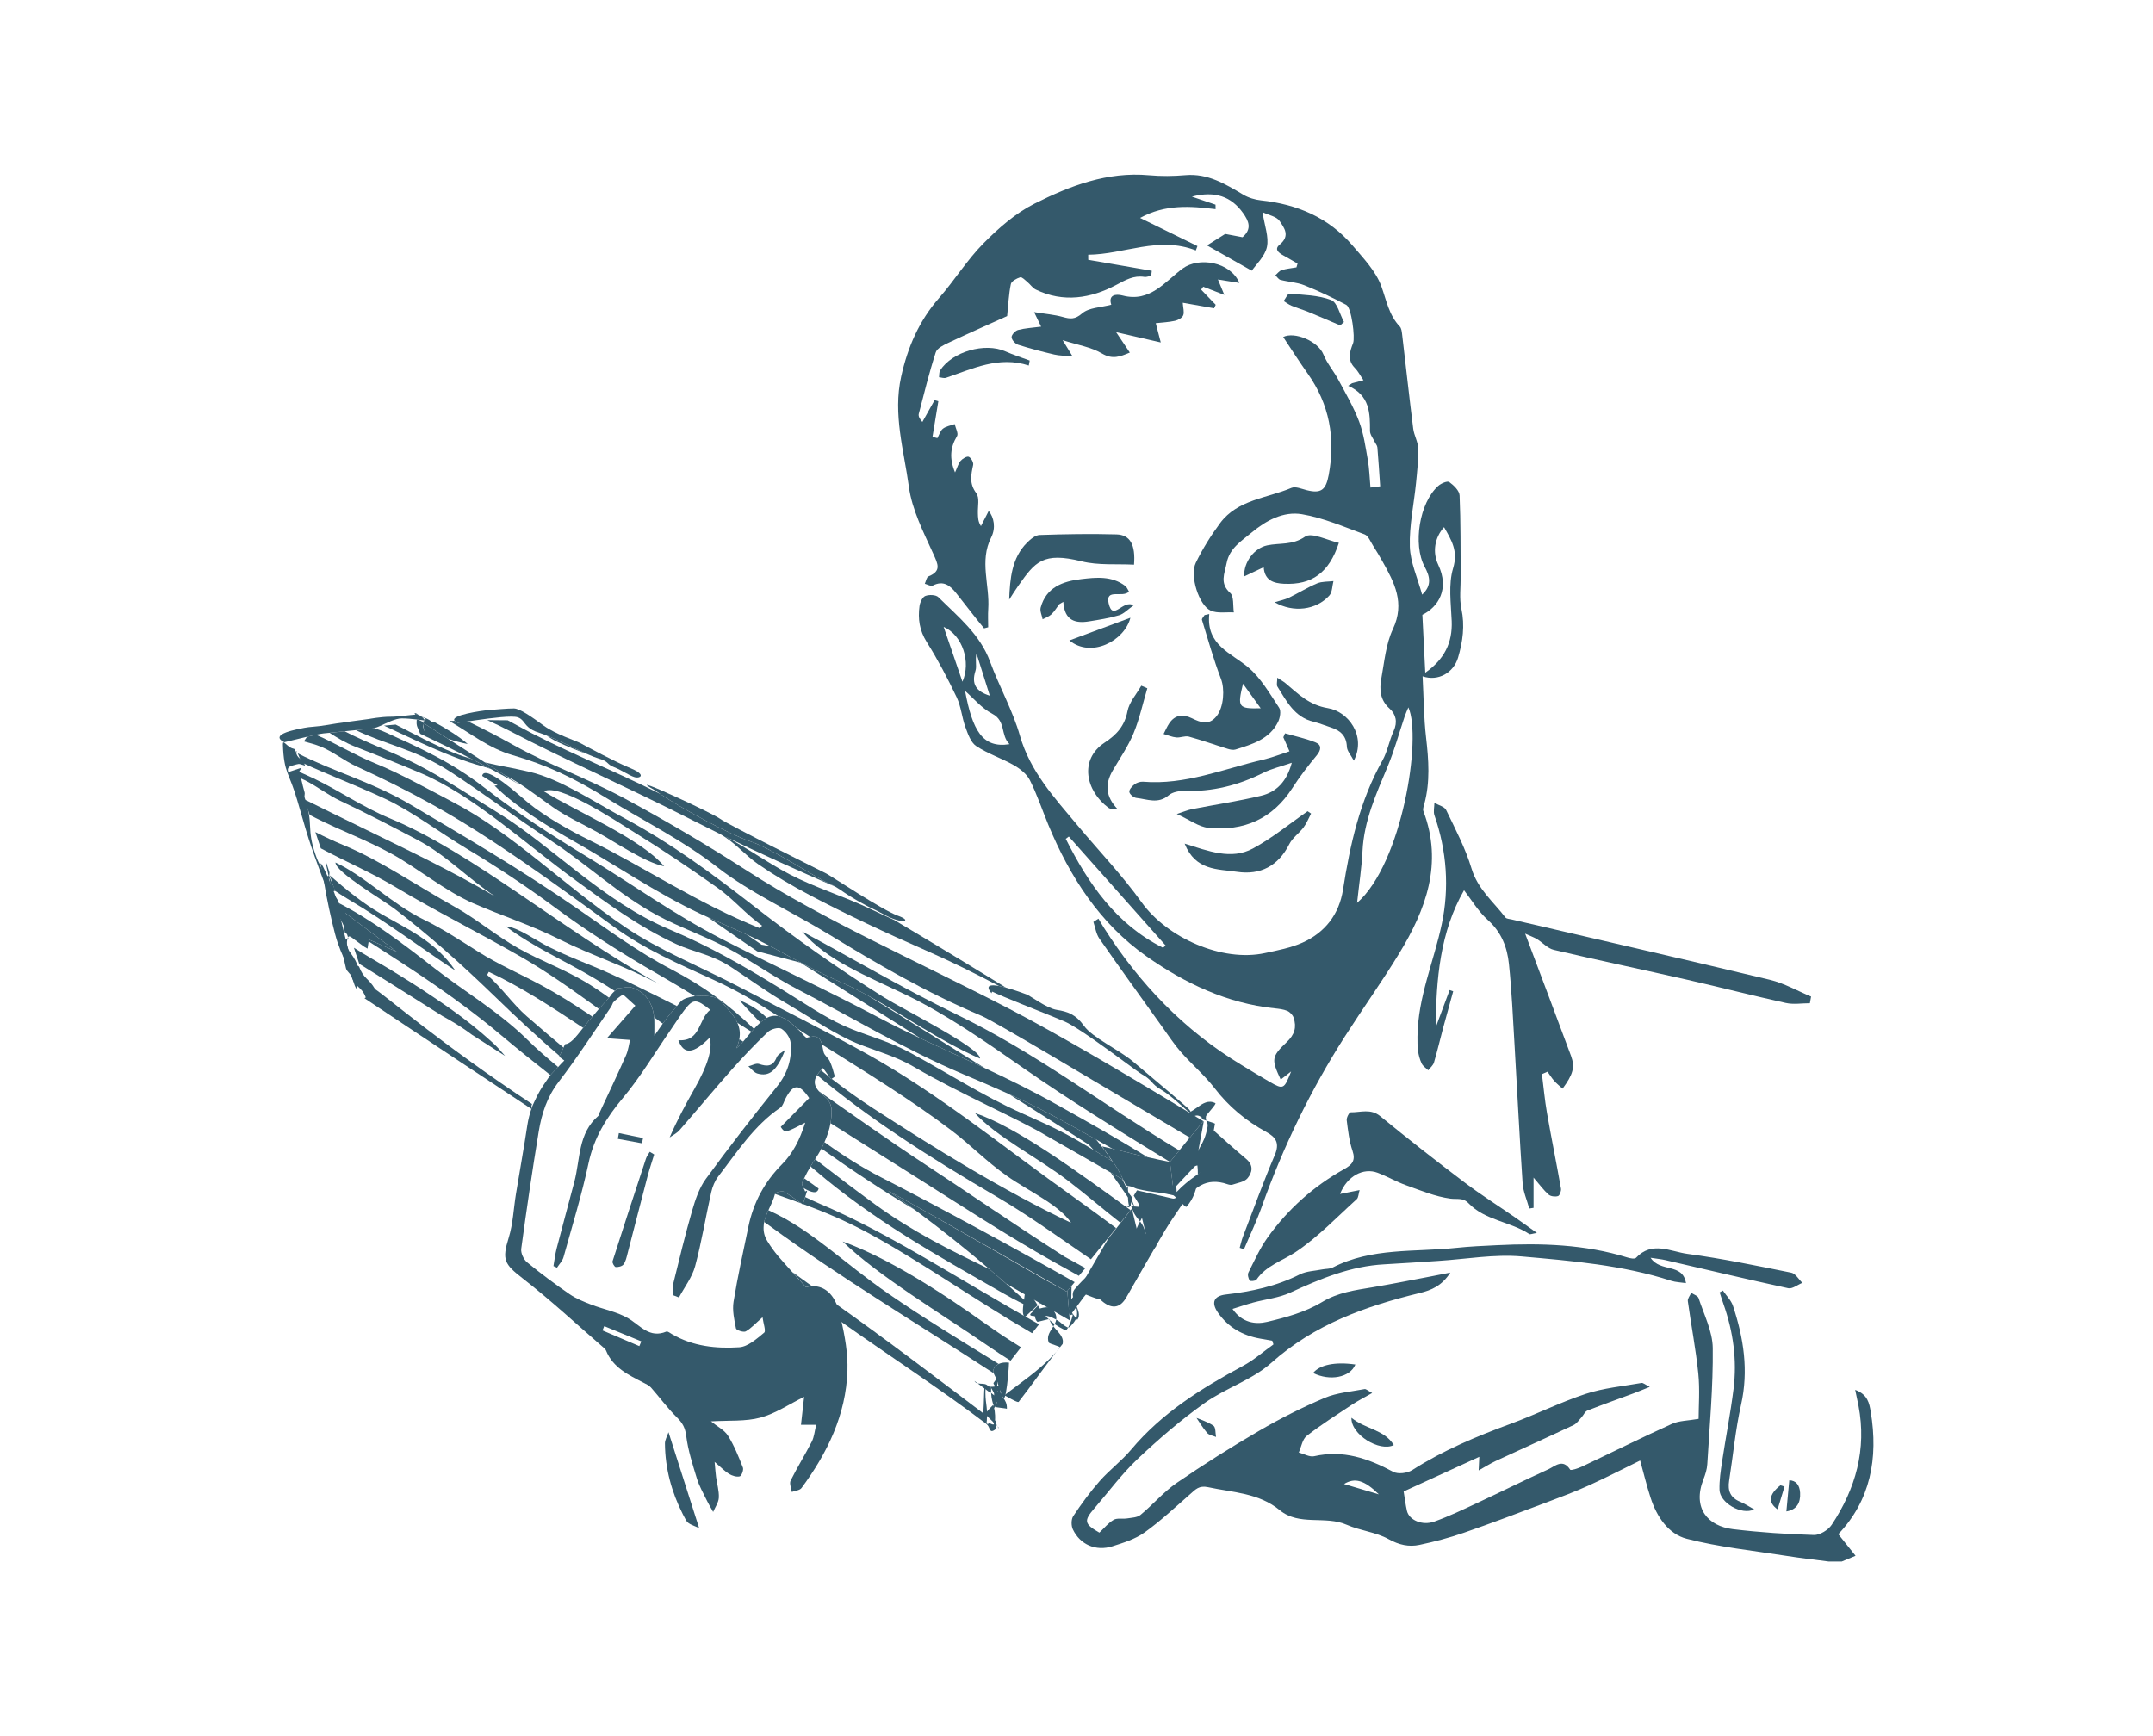 <?xml version="1.0" encoding="utf-8"?>
<!-- Generator: Adobe Illustrator 22.0.1, SVG Export Plug-In . SVG Version: 6.00 Build 0)  -->
<svg version="1.1" id="レイヤー_1" xmlns="http://www.w3.org/2000/svg" xmlns:xlink="http://www.w3.org/1999/xlink" x="0px"
	 y="0px" viewBox="0 0 310 250" style="enable-background:new 0 0 310 250;" xml:space="preserve">
<style type="text/css">
	.st0{fill:none;}
	.st1{fill:#34596B;}
</style>
<g>
	<path class="st0" d="M196.182,122.541c-0.115,2.341-0.479,4.67-0.781,7.472c6.507-5.697,9.344-23.806,7.384-28.152
		c-0.199,0.48-0.385,0.864-0.52,1.264c-0.815,2.415-1.478,4.892-2.458,7.238C198.161,114.302,196.396,118.167,196.182,122.541z"/>
	<path class="st0" d="M209.023,89.437c-0.101-2.548-0.503-5.264,0.203-7.613c0.754-2.508-0.254-4.052-1.303-5.914
		c-1.387,1.531-1.685,3.638-0.847,5.4c1.661,3.493,0.031,6.096-2.277,7.222c0.135,2.696,0.271,5.41,0.418,8.337
		C207.944,94.95,209.147,92.584,209.023,89.437z"/>
	<path class="st0" d="M158.619,165.007c0.02,0.026,0.033,0.046,0.052,0.072l1.515,0.347c-0.033-0.019-0.062-0.035-0.095-0.054
		C159.596,165.249,159.09,165.122,158.619,165.007z"/>
	<path class="st0" d="M181.523,101.993c-0.96-1.332-1.664-2.309-2.547-3.535C178.149,101.852,178.284,102.071,181.523,101.993z"/>
	<path class="st0" d="M144.84,200.539c1.774-2.249,3.793-4.757,6.043-7.506l-0.988-2.688c-1.608,2.034-3.168,4.019-4.611,5.881
		C145.262,197.008,145.075,199.326,144.84,200.539z"/>
	<path class="st0" d="M49.792,135.291l-0.004-0.003c0.002,0.006,0.003,0.013,0.005,0.019L49.792,135.291z"/>
	<path class="st0" d="M142.874,102.78c-1.535-0.797-2.725-2.258-3.919-3.295c1.059,5.611,2.468,8.309,6.404,7.675
		C144.029,105.882,144.883,103.823,142.874,102.78z"/>
	<path class="st0" d="M153.453,120.786c3.257,6.484,7.253,12.31,14.007,15.688c0.123-0.11,0.246-0.219,0.369-0.329
		c-4.644-5.228-9.288-10.455-13.932-15.683C153.749,120.571,153.601,120.679,153.453,120.786z"/>
	<path class="st0" d="M162.626,171.161l0.618,1.016c0.156-0.255,0.31-0.511,0.466-0.766L162.626,171.161z"/>
	<path class="st0" d="M154.135,189.361l0.007-0.01c-0.004,0.002-0.009,0.004-0.013,0.007L154.135,189.361z"/>
	<path class="st0" d="M173.263,161.451c-0.002,0.003-0.005,0.007-0.007,0.009c0.02,0.018,0.042,0.037,0.062,0.056l0.033-0.179
		c-0.029,0.035-0.061,0.074-0.092,0.111C173.26,161.449,173.261,161.45,173.263,161.451z"/>
	<polygon class="st0" points="43.607,110.232 43.627,110.573 43.786,110.661 	"/>
	<path class="st0" d="M70.153,103.694c0.308-0.001,0.616,0.007,0.925,0.008c0.426,0.002,0.848,0.005,1.273,0.011
		c0.249,0.004,0.499,0.001,0.747,0.007c0.009,0.005,0.018,0.01,0.028,0.015c0.72,0.016,1.441,0.029,2.154,0.06
		c-0.184-0.21-0.394-0.39-0.742-0.506c-0.823-0.275-3.709,0.092-6.037,0.426c0.559-0.009,1.12-0.007,1.681-0.009
		C70.172,103.703,70.162,103.697,70.153,103.694z"/>
	<path class="st0" d="M110.495,178.738c0.479,0.774,1.013,1.525,1.606,2.215c0.653,0.759,1.323,1.506,2.006,2.262
		c0.956,0.666,1.91,1.335,2.864,2.004c1.396-0.051,2.634,0.728,3.4,2.394c7.45,5.265,14.735,10.547,21.371,15.572
		c0.128-1.711,0.253-2.776,0.359-3.473l-0.949-1.267c-9.614-7.107-20.451-14.662-31.193-21.929
		C109.899,177.222,110.01,177.953,110.495,178.738z"/>
	<path class="st0" d="M135.869,90.267c0.938,2.733,1.792,5.223,2.709,7.896C139.829,95.336,138.611,91.474,135.869,90.267z"/>
	<path class="st0" d="M72.726,152.057c-1.67-1.071-3.265-2.089-4.774-3.051c-0.011-0.008-0.022-0.016-0.034-0.025
		c-1.479-0.942-2.871-1.825-4.183-2.656c-0.009-0.005-0.018-0.011-0.027-0.015c-2.755-1.745-5.127-3.238-7.018-4.424
		c-0.01-0.006-0.019-0.012-0.029-0.018c-0.554-0.348-1.053-0.66-1.521-0.952c-0.181-0.113-0.349-0.218-0.516-0.322
		c-0.288-0.18-0.562-0.351-0.809-0.505c-0.166-0.104-0.33-0.205-0.477-0.297c-0.191-0.119-0.363-0.226-0.52-0.324
		c-0.303-0.189-0.54-0.336-0.715-0.444l1.326,3.781c1.53,0.973,10.886,6.942,23.724,15.407c0.392-0.836,0.862-1.639,1.413-2.406
		c-2.031-1.31-3.984-2.566-5.851-3.761C72.718,152.049,72.722,152.053,72.726,152.057z"/>
	<polygon class="st0" points="45.412,119.817 45.412,119.817 44.587,117.337 44.587,117.337 44.526,117.154 43.511,114.105 
		43.675,115.015 46.387,122.749 45.422,119.846 	"/>
	<path class="st0" d="M143.275,202.539c0.355-0.457,0.728-0.932,1.107-1.415c-0.233-0.36-0.517-1.238-0.704-1.878
		C143.616,199.517,143.455,200.386,143.275,202.539z"/>
	<path class="st0" d="M142.52,100.178c-0.659-2.086-1.286-4.072-1.913-6.058c-0.243,0.883,0.073,1.764-0.154,2.472
		C139.836,98.521,140.553,99.563,142.52,100.178z"/>
	<path class="st0" d="M153.301,147.101c-0.458-0.201-1.086-0.459-1.777-0.74c3.937,2.46,7.504,4.718,10.56,6.67
		C159.371,151.036,155.082,147.88,153.301,147.101z"/>
	<path class="st0" d="M193.521,213.701c1.812,0.538,3.412,1.012,5.013,1.487C196.43,213.118,195.065,212.754,193.521,213.701z"/>
	<path class="st0" d="M55.285,104.491c0.547-0.052,1.108-0.104,1.681-0.154c0.001,0.001,0.003,0.001,0.004,0.002
		c0.146-0.013,0.28-0.027,0.427-0.039c1.019,0.433,2.051,0.892,3.077,1.362l-0.5-2.06c-0.657-0.077-1.46-0.152-2.117-0.152
		c-0.962,0-2.193,0.673-3.147,1.098c0.186-0.019,0.391-0.035,0.58-0.054C55.289,104.493,55.287,104.492,55.285,104.491z"/>
	<path class="st0" d="M155.684,183.31c-0.375,0.479-0.714,0.914-1.006,1.288c0.019,0.011,0.04,0.022,0.058,0.033l-0.445,0.529
		c-0.015,0.643-0.025,1.284-0.042,1.927c0.351-0.449,0.759-0.864,1.044-1.351c1.448-2.475,2.881-4.958,4.319-7.438
		c-1.149,1.461-2.342,2.985-3.366,4.294c0.005,0.003,0.029,0.016,0.029,0.016L155.684,183.31z"/>
	<path class="st1" d="M269.362,203.325c-0.21-1.272-0.438-2.517-2.242-3.187c0.211,1.01,0.355,1.651,0.478,2.297
		c1.196,6.271-0.411,11.942-3.861,17.139c-0.499,0.751-1.706,1.493-2.562,1.467c-3.891-0.116-7.79-0.376-11.655-0.84
		c-3.595-0.431-5.88-3.012-4.253-7.171c0.272-0.695,0.513-1.443,0.557-2.18c0.33-5.576,0.852-11.158,0.788-16.732
		c-0.028-2.408-1.269-4.811-2.043-7.189c-0.109-0.334-0.695-0.513-1.06-0.763c-0.173,0.399-0.54,0.824-0.489,1.192
		c0.478,3.483,1.155,6.943,1.51,10.436c0.237,2.334,0.045,4.712,0.045,6.524c-1.526,0.27-2.804,0.249-3.856,0.726
		c-4.349,1.971-8.624,4.104-12.941,6.147c-0.542,0.256-1.593,0.6-1.694,0.443c-1.067-1.654-2.174-0.497-3.141-0.057
		c-3.43,1.56-6.802,3.245-10.217,4.838c-2.043,0.953-4.085,1.934-6.203,2.692c-1.755,0.629-3.647-0.226-3.946-1.55
		c-0.199-0.885-0.308-1.791-0.473-2.784c3.574-1.637,7.171-3.285,10.893-4.99c-0.035,0.74-0.058,1.229-0.093,1.961
		c0.98-0.546,1.7-1.01,2.469-1.367c3.73-1.731,7.482-3.415,11.201-5.169c0.467-0.22,0.796-0.745,1.169-1.148
		c0.282-0.304,0.467-0.799,0.804-0.932c2.203-0.869,4.437-1.659,6.657-2.484c0.664-0.247,1.318-0.524,2.343-0.934
		c-0.679-0.334-0.963-0.606-1.192-0.566c-2.692,0.476-5.465,0.728-8.04,1.575c-3.657,1.203-7.13,2.957-10.751,4.288
		c-4.945,1.818-9.768,3.836-14.229,6.69c-0.702,0.449-2.046,0.613-2.735,0.244c-3.59-1.927-7.219-3.193-11.377-2.246
		c-0.664,0.151-1.474-0.342-2.217-0.537c0.367-0.813,0.519-1.905,1.142-2.39c2.078-1.618,4.313-3.036,6.512-4.493
		c0.853-0.565,1.772-1.029,2.914-1.685c-0.594-0.314-0.879-0.604-1.101-0.562c-1.931,0.369-3.971,0.517-5.749,1.271
		c-3.226,1.367-6.378,2.961-9.407,4.725c-4.045,2.355-8.015,4.856-11.873,7.505c-1.901,1.305-3.434,3.134-5.226,4.615
		c-0.468,0.387-1.274,0.4-1.937,0.508c-0.646,0.105-1.426-0.092-1.936,0.205c-0.781,0.454-1.381,1.219-2.049,1.844
		c-2.193-1.259-2.279-1.698-0.716-3.507c2.054-2.378,3.933-4.941,6.204-7.088c3.041-2.875,6.241-5.631,9.645-8.057
		c3.044-2.169,6.881-3.347,9.622-5.797c6.201-5.544,13.576-8.163,21.391-10.062c1.624-0.394,3.161-1.014,4.384-2.937
		c-1.199,0.236-1.975,0.395-2.753,0.542c-2.816,0.531-5.626,1.099-8.451,1.573c-2.521,0.423-4.953,0.727-7.3,2.148
		c-2.344,1.419-5.158,2.193-7.864,2.832c-1.687,0.399-3.604,0.149-4.993-1.862c1.138-0.353,2.064-0.672,3.008-0.926
		c1.763-0.475,3.653-0.659,5.284-1.412c4.361-2.011,8.736-3.838,13.614-4.089c2.574-0.133,5.144-0.328,7.716-0.489
		c4.008-0.252,8.06-0.99,12.015-0.641c7.234,0.639,14.525,1.236,21.518,3.503c0.651,0.211,1.368,0.221,2.137,0.336
		c-0.483-2.948-3.668-1.489-5.1-3.649c1.035,0.16,1.57,0.207,2.088,0.327c5.909,1.364,11.808,2.775,17.735,4.058
		c0.593,0.129,1.351-0.499,2.032-0.775c-0.526-0.504-0.985-1.339-1.588-1.461c-4.969-1.003-9.943-2.036-14.962-2.713
		c-2.419-0.326-5.104-1.887-7.404,0.572c-0.184,0.196-0.824,0.078-1.207-0.041c-6.158-1.911-12.476-2.094-18.841-1.777
		c-1.94,0.096-3.885,0.177-5.815,0.382c-5.983,0.636-12.183-0.069-17.813,2.835c-0.424,0.218-0.982,0.167-1.473,0.266
		c-1.097,0.221-2.3,0.24-3.265,0.727c-3.367,1.7-6.949,2.466-10.649,2.891c-1.725,0.198-2.139,1.157-1.127,2.61
		c1.479,2.123,3.57,3.301,6.096,3.743c0.576,0.101,1.152,0.203,1.728,0.305c0.056,0.176,0.111,0.352,0.167,0.528
		c-1.454,1.039-2.817,2.247-4.377,3.088c-5.979,3.224-11.68,6.768-16.118,12.065c-1.36,1.623-3.108,2.918-4.512,4.509
		c-1.396,1.581-2.647,3.302-3.817,5.058c-0.308,0.461-0.307,1.389-0.057,1.916c1.043,2.195,3.312,3.185,5.679,2.438
		c1.604-0.507,3.3-1.037,4.641-1.995c2.327-1.663,4.428-3.647,6.589-5.536c0.749-0.655,1.255-1.266,2.553-0.986
		c3.56,0.769,7.297,0.817,10.321,3.309c2.823,2.327,6.546,0.737,9.645,2.103c1.939,0.855,4.2,1.054,6.026,2.068
		c1.507,0.836,2.919,1.153,4.461,0.827c2.135-0.452,4.263-1.01,6.325-1.723c4.013-1.387,7.984-2.896,11.959-4.39
		c2.041-0.767,4.087-1.536,6.072-2.435c2.546-1.153,5.032-2.437,7.408-3.599c0.506,1.822,0.94,3.628,1.512,5.389
		c0.877,2.699,2.545,5.194,5.188,5.878c4.701,1.217,9.59,1.712,14.406,2.472c2.006,0.317,4.026,0.54,6.04,0.807
		c0.629,0,1.258,0,1.887,0c0.5-0.208,1-0.417,1.984-0.826c-0.894-1.12-1.627-2.039-2.485-3.114
		C269.328,216.055,270.46,209.984,269.362,203.325z M193.521,213.701c1.544-0.947,2.909-0.583,5.013,1.487
		C196.933,214.714,195.332,214.239,193.521,213.701z"/>
	<path class="st1" d="M134.38,79.747c0.674,1.494,1.21,2.48-0.702,3.259c-0.271,0.111-0.351,0.69-0.52,1.052
		c0.384,0.101,0.873,0.404,1.134,0.268c1.542-0.798,2.509-0.019,3.39,1.092c0.975,1.229,1.935,2.47,2.906,3.702
		c0.361,0.459,0.735,0.908,1.103,1.362c0.198-0.052,0.396-0.105,0.593-0.157c0-0.879-0.051-1.762,0.009-2.637
		c0.236-3.423-1.306-6.89,0.424-10.298c0.705-1.388,0.391-2.904-0.358-3.812c-0.391,0.761-0.754,1.47-1.118,2.178
		c-0.435-0.671-0.417-1.253-0.439-1.834c-0.037-0.986,0.267-2.246-0.226-2.899c-1.047-1.388-0.758-2.653-0.454-4.083
		c0.074-0.349-0.308-1.029-0.637-1.159c-0.28-0.111-0.888,0.261-1.167,0.581c-0.331,0.38-0.465,0.931-0.805,1.67
		c-0.842-2.028-0.691-3.612,0.287-5.233c0.224-0.373-0.208-1.141-0.338-1.728c-0.571,0.207-1.229,0.302-1.687,0.656
		c-0.388,0.299-0.545,0.898-0.804,1.364c-0.236-0.06-0.471-0.12-0.707-0.18c0.281-1.71,0.562-3.42,0.843-5.131
		c-0.18-0.052-0.359-0.104-0.539-0.156c-0.587,1.048-1.174,2.095-1.76,3.142c-0.445-0.499-0.595-0.872-0.514-1.184
		c0.77-2.961,1.499-5.939,2.442-8.846c0.198-0.611,1.17-1.066,1.876-1.399c2.924-1.378,5.883-2.681,8.403-3.82
		c0.171-1.658,0.232-3.157,0.533-4.607c0.087-0.418,0.828-0.817,1.345-0.978c0.249-0.078,0.697,0.393,1.019,0.66
		c0.428,0.354,0.76,0.877,1.239,1.11c3.958,1.923,7.916,1.259,11.55-0.661c1.385-0.732,2.516-1.41,4.081-1.166
		c0.309,0.048,0.65-0.113,0.977-0.177c0.027-0.234,0.054-0.469,0.081-0.704c-3.049-0.527-6.098-1.054-9.148-1.581
		c-0.002-0.244-0.004-0.488-0.005-0.733c5.179-0.048,10.137-2.725,15.496-0.618c0.077-0.21,0.155-0.419,0.232-0.629
		c-2.657-1.304-5.314-2.608-8.259-4.053c3.606-1.989,7.224-1.712,10.871-1.264c-0.003-0.216-0.006-0.431-0.01-0.647
		c-1.134-0.386-2.269-0.771-3.404-1.157c3.354-0.867,5.678-0.009,7.373,2.366c0.821,1.151,1.319,2.284-0.081,3.48
		c-0.928-0.177-1.905-0.362-2.493-0.474c-0.942,0.594-1.621,1.023-2.618,1.652c1.994,1.128,4.036,2.284,6.445,3.647
		c0.603-0.891,1.888-2.052,2.182-3.426c0.306-1.429-0.345-3.062-0.637-5.008c0.881,0.426,2.023,0.617,2.463,1.275
		c0.631,0.947,1.582,2.111,0.01,3.399c-0.966,0.791,0.126,1.344,0.847,1.739c0.581,0.318,1.149,0.662,1.723,0.994
		c-0.052,0.182-0.105,0.364-0.157,0.547c-0.712,0.124-1.443,0.186-2.129,0.397c-0.346,0.107-0.609,0.483-0.91,0.737
		c0.244,0.23,0.454,0.593,0.738,0.667c1.139,0.296,2.364,0.344,3.44,0.775c2.062,0.827,4.082,1.783,6.042,2.831
		c0.753,0.403,1.283,4.706,0.973,5.502c-0.47,1.203-0.882,2.43,0.256,3.575c0.467,0.47,0.776,1.096,1.238,1.768
		c-0.679,0.179-1.161,0.306-1.644,0.434c-0.185,0.123-0.371,0.246-0.556,0.369c3.121,1.388,3.15,3.916,3.139,6.501
		c-0.002,0.512,0.423,1.027,0.66,1.537c0.13,0.28,0.38,0.543,0.404,0.828c0.158,1.832,0.269,3.668,0.402,5.604
		c-0.206,0.026-0.681,0.088-1.399,0.18c-0.133-1.475-0.16-2.724-0.376-3.94c-0.334-1.875-0.593-3.803-1.258-5.569
		c-0.786-2.088-1.935-4.045-2.993-6.022c-0.661-1.235-1.618-2.334-2.134-3.617c-0.789-1.96-4.193-3.348-5.804-2.532
		c1.151,1.724,2.287,3.517,3.513,5.245c3.155,4.444,4.034,9.322,3.037,14.638c-0.402,2.142-1.091,2.694-3.168,2.17
		c-0.725-0.183-1.614-0.576-2.196-0.328c-3.516,1.5-7.743,1.676-10.266,5.068c-1.331,1.789-2.529,3.717-3.504,5.72
		c-0.905,1.858,0.447,6.137,2.161,6.89c0.958,0.421,2.204,0.187,3.32,0.249c-0.153-0.955,0.036-2.29-0.523-2.793
		c-1.565-1.409-0.81-2.783-0.519-4.299c0.413-2.157,2.129-3.174,3.591-4.395c2.085-1.743,4.593-3.097,7.247-2.648
		c3.089,0.523,6.059,1.813,9.029,2.907c0.533,0.196,0.844,1.043,1.214,1.617c0.475,0.739,0.923,1.497,1.353,2.262
		c1.717,3.052,3.282,5.99,1.509,9.749c-1.02,2.161-1.232,4.724-1.671,7.132c-0.285,1.565-0.194,3.077,1.182,4.311
		c0.934,0.838,1.187,1.96,0.587,3.254c-0.632,1.363-0.872,2.926-1.602,4.223c-3.265,5.799-4.664,12.134-5.682,18.611
		c-0.557,3.548-2.58,6.158-5.819,7.618c-1.692,0.763-3.587,1.113-5.421,1.511c-6.158,1.337-14.101-2.205-17.76-7.315
		c-2.799-3.908-6.165-7.408-9.253-11.11c-3.29-3.944-6.778-7.685-8.266-12.885c-1.047-3.658-2.975-7.054-4.295-10.646
		c-1.457-3.963-4.617-6.486-7.447-9.292c-0.361-0.358-1.341-0.386-1.882-0.175c-0.412,0.16-0.759,0.916-0.832,1.448
		c-0.249,1.828-0.013,3.52,1.042,5.193c1.605,2.547,3.012,5.234,4.31,7.953c0.633,1.324,0.743,2.889,1.253,4.284
		c0.362,0.988,0.774,2.215,1.56,2.737c1.682,1.115,3.671,1.753,5.434,2.762c0.893,0.511,1.843,1.264,2.289,2.149
		c1.034,2.052,1.761,4.257,2.642,6.389c3.114,7.536,7.43,14.253,14.181,18.997c5.514,3.874,11.551,6.747,18.403,7.47
		c0.623,0.066,1.276,0.13,1.84,0.37c0.38,0.162,0.779,0.582,0.908,0.974c0.457,1.374,0.158,2.438-1.008,3.539
		c-2.23,2.104-2.176,2.524-0.849,5.379c0.452-0.353,0.878-0.686,1.502-1.172c-1.016,2.577-1.11,2.628-3.09,1.498
		c-1.375-0.785-2.72-1.623-4.076-2.442c-8.233-4.973-14.699-11.716-19.825-19.8c-0.263-0.415-0.506-0.842-0.757-1.263
		c-0.242,0.157-0.483,0.314-0.725,0.47c0.276,0.804,0.388,1.723,0.855,2.394c2.979,4.279,6.032,8.506,9.07,12.745
		c0.874,1.219,1.697,2.488,2.685,3.61c1.569,1.784,3.414,3.341,4.856,5.215c2.04,2.652,4.516,4.7,7.414,6.279
		c1.423,0.775,1.963,1.629,1.24,3.329c-1.646,3.871-3.082,7.831-4.589,11.76c-0.198,0.517-0.311,1.066-0.463,1.601
		c0.205,0.069,0.41,0.139,0.615,0.208c0.859-2.038,1.819-4.04,2.56-6.12c3.071-8.618,7.032-16.798,11.957-24.503
		c2.565-4.012,5.339-7.894,7.816-11.957c3.865-6.339,6.354-12.981,3.498-20.508c-0.113-0.297,0.05-0.721,0.143-1.07
		c0.846-3.158,0.614-6.318,0.245-9.524c-0.333-2.888-0.344-5.812-0.502-8.824c2.245,0.767,4.466-0.514,5.109-2.703
		c0.678-2.307,0.997-4.598,0.477-7.036c-0.319-1.495-0.089-3.108-0.101-4.669c-0.031-3.878,0.012-7.759-0.157-11.632
		c-0.03-0.688-0.844-1.472-1.492-1.939c-0.268-0.192-1.177,0.198-1.584,0.56c-2.712,2.418-3.675,8.423-1.958,11.638
		c0.7,1.31,1.138,2.639-0.363,4.021c-0.655-2.415-1.698-4.647-1.768-6.909c-0.094-3.036,0.585-6.093,0.889-9.146
		c0.165-1.662,0.35-3.336,0.311-5c-0.022-0.951-0.593-1.877-0.714-2.84c-0.57-4.545-1.067-9.1-1.605-13.649
		c-0.044-0.367-0.099-0.821-0.33-1.063c-1.566-1.642-1.914-3.75-2.649-5.783c-0.789-2.182-2.591-4.055-4.155-5.888
		c-3.436-4.025-7.97-5.94-13.167-6.496c-0.879-0.094-1.81-0.374-2.566-0.823c-2.585-1.537-5.107-3.092-8.329-2.81
		c-1.739,0.152-3.513,0.168-5.25,0.012c-5.984-0.539-11.372,1.52-16.496,4.102c-2.723,1.372-5.164,3.52-7.334,5.713
		c-2.358,2.384-4.155,5.313-6.374,7.847c-2.888,3.298-4.526,7.073-5.473,11.334c-1.209,5.443,0.402,10.644,1.113,15.874
		C131.318,73.418,132.97,76.624,134.38,79.747z M140.453,96.592c0.226-0.708-0.089-1.589,0.154-2.472
		c0.627,1.986,1.254,3.971,1.913,6.058C140.553,99.563,139.836,98.521,140.453,96.592z M135.869,90.267
		c2.742,1.207,3.96,5.069,2.709,7.896C137.661,95.49,136.807,93,135.869,90.267z M138.954,99.485
		c1.195,1.037,2.385,2.499,3.919,3.295c2.009,1.043,1.156,3.101,2.484,4.379C141.422,107.794,140.013,105.096,138.954,99.485z
		 M167.46,136.475c-6.753-3.378-10.75-9.204-14.007-15.688c0.148-0.108,0.296-0.216,0.443-0.324
		c4.644,5.228,9.288,10.455,13.932,15.683C167.706,136.255,167.583,136.365,167.46,136.475z M207.076,81.31
		c-0.837-1.762-0.539-3.869,0.847-5.4c1.049,1.862,2.057,3.406,1.303,5.914c-0.706,2.349-0.304,5.066-0.203,7.613
		c0.124,3.147-1.079,5.513-3.806,7.431c-0.147-2.927-0.283-5.641-0.418-8.337C207.106,87.406,208.736,84.803,207.076,81.31z
		 M202.264,103.125c0.135-0.4,0.321-0.784,0.52-1.264c1.961,4.346-0.877,22.455-7.384,28.152c0.302-2.802,0.667-5.131,0.781-7.472
		c0.214-4.374,1.979-8.238,3.624-12.178C200.785,108.017,201.448,105.54,202.264,103.125z"/>
	<path class="st1" d="M206.533,115.609c-0.007,0.605-0.181,1.267,0.006,1.804c1.785,5.124,2.152,10.462,1.057,15.639
		c-1.142,5.403-3.441,10.523-3.502,16.227c-0.015,1.43,0.029,2.656,0.614,3.881c0.183,0.383,0.617,0.647,0.937,0.965
		c0.283-0.372,0.701-0.704,0.825-1.124c0.483-1.623,0.863-3.277,1.302-4.914c0.477-1.782,0.976-3.559,1.465-5.338
		c-0.172-0.06-0.343-0.119-0.514-0.179c-0.667,1.791-1.334,3.582-2.002,5.373c0.059-6.938,0.621-13.733,4.078-19.75
		c1.024,1.309,2.034,3.038,3.453,4.311c1.937,1.738,2.763,3.902,3.011,6.287c0.402,3.869,0.577,7.763,0.807,11.649
		c0.393,6.649,0.716,13.302,1.165,19.946c0.083,1.23,0.627,2.428,0.957,3.641c0.206-0.032,0.411-0.063,0.617-0.095
		c0-1.324,0-2.648,0-4.357c0.923,1.069,1.475,1.843,2.171,2.45c0.304,0.265,0.952,0.34,1.352,0.213
		c0.242-0.077,0.487-0.739,0.426-1.084c-0.642-3.637-1.381-7.257-2.016-10.895c-0.322-1.846-0.488-3.719-0.724-5.58
		c0.268-0.117,0.536-0.235,0.803-0.352c0.313,0.437,0.593,0.904,0.948,1.303c0.365,0.411,0.804,0.757,1.218,1.138
		c1.508-2.043,1.819-3.096,1.213-4.731c-2.115-5.705-4.27-11.395-6.599-17.593c0.841,0.384,1.305,0.543,1.713,0.794
		c0.815,0.501,1.533,1.334,2.406,1.539c6.415,1.506,12.866,2.861,19.292,4.324c4.717,1.074,9.401,2.288,14.125,3.329
		c1.102,0.243,2.303,0.036,3.459,0.036c0.058-0.32,0.116-0.64,0.174-0.959c-1.972-0.82-3.876-1.921-5.927-2.414
		c-12.387-2.977-24.807-5.814-37.215-8.701c-0.301-0.07-0.718-0.081-0.87-0.281c-1.733-2.264-3.987-4.078-4.878-7.043
		c-0.876-2.914-2.327-5.665-3.656-8.425C207.984,116.143,207.113,115.946,206.533,115.609z"/>
	<path class="st1" d="M155.293,185.736c-0.285,0.487-0.693,0.903-1.044,1.351c0.017-0.643,0.027-1.285,0.042-1.927l-0.614,0.729
		l0.285,3.376l0.167,0.093c0.004-0.003,0.009-0.004,0.013-0.007l1.931-2.608c2.674-3.205,5.434-6.466,7.744-9.183l-0.846-3.506
		c-0.837,1.043-2.064,2.596-3.36,4.244C158.174,180.778,156.74,183.261,155.293,185.736z"/>
	<path class="st1" d="M173.064,168.476c-0.002,0.001-1.55,1.616-3.706,3.952c-0.134,0.145-0.34,0.209-0.53,0.162l-5.118-1.179
		c-0.156,0.255-0.311,0.511-0.466,0.766l0.636,1.046c0.03,0.049,0.052,0.102,0.065,0.158l1.012,4.192
		c0.042,0.171-0.001,0.353-0.115,0.488c-2.122,2.494-4.642,5.471-7.119,8.432c0.447,0.421,0.795,0.756,1.129,1.012
		c1.377,1.052,2.48,0.795,3.334-0.698c1.831-3.202,3.661-6.406,5.537-9.581c0.767-1.297,1.656-2.522,2.485-3.782
		c1.553-2.361,3.426-3.996,6.522-2.916c0.231,0.08,0.527,0.138,0.744,0.063c0.746-0.257,1.703-0.384,2.15-0.92
		c0.679-0.814,0.916-1.847-0.189-2.778c-1.765-1.487-3.471-3.017-5.152-4.518l-1.074,5.818
		C173.189,168.299,173.139,168.399,173.064,168.476z"/>
	<path class="st1" d="M171.318,163.819c-0.003-0.002-0.007-0.004-0.01-0.006c-0.458,0.558-0.962,1.175-1.518,1.858
		c0.002,0.002,0.004,0.003,0.007,0.004c-0.423,0.517-0.871,1.066-1.345,1.644l0.495,3.925c1.617-1.744,2.839-3.03,3.204-3.413
		l1.166-6.316c-0.02-0.018-0.042-0.037-0.062-0.056C172.813,161.999,172.155,162.799,171.318,163.819z"/>
	<path class="st1" d="M198.371,168.885c1.379,0.527,2.672,1.284,4.059,1.783c2.104,0.758,4.222,1.642,6.406,1.938
		c0.937,0.127,1.803-0.179,2.609,0.66c2.387,2.488,5.999,2.624,8.752,4.438c0.135,0.089,0.421-0.053,1.094-0.16
		c-1.278-0.91-2.223-1.6-3.184-2.265c-2.426-1.679-4.927-3.258-7.277-5.038c-4.087-3.096-8.126-6.258-12.091-9.507
		c-1.396-1.144-2.841-0.535-4.271-0.561c-0.193-0.003-0.609,0.768-0.562,1.135c0.187,1.485,0.356,3.007,0.835,4.413
		c0.488,1.431-0.093,2.013-1.221,2.646c-4.388,2.458-8.077,5.751-11,9.833c-1.111,1.552-1.904,3.337-2.768,5.054
		c-0.148,0.294-0.011,0.833,0.179,1.146c0.075,0.124,0.842,0.074,0.974-0.118c1.416-2.059,3.745-2.718,5.673-4.006
		c3.192-2.131,5.896-4.997,8.771-7.592c0.251-0.226,0.244-0.738,0.413-1.309c-1.01,0.201-1.778,0.353-2.818,0.56
		C193.952,169.361,196.305,168.096,198.371,168.885z"/>
	<path class="st1" d="M145.656,48.555c0.01,0.382,0.52,0.956,0.928,1.087c1.713,0.55,3.46,1,5.213,1.413
		c0.73,0.172,1.503,0.16,2.64,0.268c-0.557-0.91-0.858-1.402-1.431-2.338c2.168,0.7,4.1,0.994,5.659,1.919
		c1.523,0.903,2.605,0.457,4.014-0.131c-0.624-0.929-1.171-1.744-1.974-2.94c2.419,0.558,4.324,0.996,6.428,1.481
		c-0.34-1.309-0.531-2.041-0.721-2.773c0.922-0.104,1.859-0.139,2.759-0.34c0.449-0.1,1.035-0.416,1.191-0.788
		c0.188-0.447-0.016-1.058-0.064-1.815c1.594,0.281,3.054,0.538,4.514,0.795c0.078-0.167,0.155-0.333,0.233-0.5
		c-0.7-0.728-1.4-1.456-2.1-2.185c0.099-0.139,0.198-0.279,0.297-0.418c0.871,0.337,1.741,0.674,3.043,1.178
		c-0.407-0.978-0.623-1.499-0.923-2.22c1.135,0.183,2.027,0.326,3.093,0.498c-1.306-3.068-5.856-3.779-8.163-2.082
		c-2.535,1.864-4.693,4.939-8.653,3.893c-1.012-0.267-2.096-0.082-1.631,1.324c-1.527,0.41-3.224,0.409-4.194,1.249
		c-1.039,0.9-1.717,0.82-2.8,0.515c-1.193-0.336-2.453-0.431-4.117-0.701c0.497,1.032,0.72,1.495,1.009,2.095
		c-1.219,0.16-2.294,0.214-3.315,0.479C146.193,47.621,145.648,48.203,145.656,48.555z"/>
	<path class="st1" d="M189.449,106.917c-1.418-0.578-2.943-0.894-4.423-1.32c-0.082,0.189-0.163,0.377-0.245,0.566
		c0.263,0.601,0.526,1.201,0.886,2.024c-1.307,0.42-2.517,0.903-3.771,1.195c-5.715,1.335-11.245,3.687-17.304,3.185
		c-0.403-0.033-0.901,0.126-1.226,0.368c-0.354,0.264-0.803,0.76-0.76,1.098c0.042,0.337,0.618,0.823,1.001,0.865
		c1.56,0.171,3.147,0.927,4.673-0.385c0.551-0.474,1.535-0.642,2.312-0.62c3.989,0.117,7.701-0.799,11.255-2.589
		c1.226-0.617,2.603-0.933,4.15-1.469c-0.71,2.7-2.209,4.215-4.395,4.743c-3.283,0.793-6.638,1.286-9.957,1.934
		c-0.599,0.117-1.171,0.367-2.205,0.7c1.856,0.843,3.162,1.855,4.556,1.994c5.088,0.508,9.221-1.274,12.075-5.712
		c1.065-1.656,2.279-3.228,3.535-4.747C190.247,107.97,190.3,107.264,189.449,106.917z"/>
	<path class="st1" d="M171.631,103.436c-1.273-0.622-2.425-0.538-3.277,0.72c-0.323,0.477-0.546,1.022-0.815,1.535
		c0.608,0.175,1.207,0.439,1.826,0.5c0.596,0.058,1.262-0.271,1.812-0.12c1.891,0.519,3.741,1.187,5.616,1.767
		c0.348,0.108,0.777,0.192,1.106,0.089c2.402-0.756,4.877-1.473,6.118-3.962c0.291-0.584,0.466-1.587,0.163-2.044
		c-1.35-2.032-2.616-4.262-4.434-5.805c-2.508-2.129-6.09-3.203-5.63-7.704c-0.226,0.054-0.452,0.107-0.678,0.161
		c-0.133,0.232-0.427,0.513-0.374,0.687c0.876,2.86,1.686,5.748,2.752,8.538c0.53,1.388,0.42,3.99-0.646,5.329
		C174.079,104.498,172.88,104.045,171.631,103.436z M178.976,98.458c0.883,1.226,1.587,2.203,2.547,3.535
		C178.284,102.071,178.149,101.852,178.976,98.458z"/>
	<path class="st1" d="M155.749,80.834c2.405,0.6,5.024,0.345,7.535,0.478c0.223-2.855-0.542-4.303-2.536-4.359
		c-3.686-0.103-7.38-0.04-11.066,0.087c-0.62,0.021-1.314,0.613-1.807,1.108c-2.208,2.216-2.449,5.175-2.567,8.197
		c0.434-0.662,0.847-1.338,1.304-1.984C149.049,80.914,150.155,79.438,155.749,80.834z"/>
	<path class="st1" d="M187.919,77.273c-1.825,1.272-3.653,0.876-5.457,1.258c-1.86,0.394-3.4,2.383-3.319,4.474
		c0.899-0.424,1.719-0.812,2.809-1.327c0.143,1.947,1.469,2.31,2.899,2.382c4.029,0.203,6.521-1.571,7.928-5.892
		C191.085,77.803,188.86,76.617,187.919,77.273z"/>
	<path class="st1" d="M151.39,88.46c0.437-0.412,0.75-0.956,1.116-1.443c0.198-0.118,0.397-0.236,0.595-0.355
		c0.168,2.735,1.75,3.129,3.7,2.815c1.454-0.234,2.922-0.461,4.327-0.881c0.699-0.209,1.27-0.846,2.089-1.423
		c-1.525-0.923-2.979,2.393-3.588-0.293c-0.505-2.228,2.031-0.721,2.927-1.693c-0.169-0.262-0.294-0.629-0.549-0.821
		c-1.927-1.455-4.166-1.232-6.335-0.973c-2.626,0.313-5.031,1.16-5.83,4.097c-0.136,0.499,0.176,1.12,0.281,1.685
		C150.551,88.942,151.048,88.782,151.39,88.46z"/>
	<path class="st1" d="M170.57,121.478c1.559,3.921,4.773,3.65,7.53,4.061c3.375,0.503,5.95-0.829,7.546-3.996
		c0.461-0.914,1.423-1.563,2.055-2.408c0.445-0.595,0.722-1.317,1.073-1.982c-0.165-0.112-0.331-0.225-0.496-0.337
		c-2.616,1.812-5.099,3.871-7.884,5.369C177.271,123.866,173.969,122.541,170.57,121.478z"/>
	<path class="st1" d="M247.96,210.433c-0.206,1.361-0.418,2.747-0.378,4.114c0.053,1.853,3.176,3.697,4.998,2.812
		c-0.764-0.423-1.37-0.836-2.033-1.108c-1.394-0.573-1.807-1.576-1.58-3.006c0.579-3.651,0.906-7.356,1.718-10.953
		c1.111-4.919,0.374-9.599-1.161-14.239c-0.268-0.809-0.959-1.477-1.455-2.21c-0.155,0.088-0.31,0.176-0.465,0.264
		c0.183,0.558,0.354,1.121,0.549,1.675c1.406,3.971,1.975,8.063,1.451,12.24C249.169,203.505,248.486,206.959,247.96,210.433z"/>
	<path class="st1" d="M163.217,105.587c0.86-2.076,1.336-4.311,1.979-6.477c-0.289-0.124-0.579-0.248-0.868-0.371
		c-0.69,1.219-1.738,2.369-1.988,3.673c-0.409,2.134-1.577,3.396-3.284,4.519c-3.704,2.436-2.732,6.967,0.554,9.395
		c0.318,0.235,0.877,0.144,1.324,0.205c-1.738-1.801-1.877-3.598-0.706-5.597C161.261,109.169,162.44,107.46,163.217,105.587z"/>
	<path class="st1" d="M193.931,107.541c0.023,0.594,0.568,1.169,1.002,1.995c1.832-3.594-0.831-7.089-3.724-7.562
		c-2.725-0.445-4.28-2.049-6.105-3.586c-0.302-0.255-0.659-0.444-1.197-0.8c0,0.615-0.132,1.037,0.021,1.28
		c1.318,2.098,2.45,4.397,5.191,5.06c0.847,0.205,1.662,0.546,2.495,0.814C192.981,105.184,193.87,105.94,193.931,107.541z"/>
	<path class="st1" d="M135.369,53.332c-0.167,0.258-0.116,0.657-0.166,0.99c0.339,0.033,0.718,0.181,1.012,0.081
		c3.852-1.302,7.599-3.175,11.914-1.766c0.044-0.239,0.088-0.479,0.132-0.718c-1.168-0.436-2.362-0.815-3.499-1.32
		C141.826,49.293,137.124,50.621,135.369,53.332z"/>
	<path class="st1" d="M192.967,46.861c0.182-0.163,0.364-0.326,0.546-0.489c-0.6-1.098-0.96-2.82-1.852-3.164
		c-1.846-0.712-3.972-0.733-5.994-0.919c-0.245-0.023-0.558,0.69-0.84,1.062c0.376,0.229,0.732,0.51,1.134,0.677
		c0.793,0.329,1.624,0.565,2.419,0.891C189.917,45.548,191.44,46.212,192.967,46.861z"/>
	<path class="st1" d="M191.403,85.76c0.435-0.48,0.408-1.378,0.594-2.084c-0.788,0.098-1.645,0.033-2.351,0.329
		c-1.393,0.585-2.686,1.4-4.051,2.057c-0.582,0.28-1.24,0.403-2.068,0.66C186.226,88.269,189.509,87.853,191.403,85.76z"/>
	<path class="st1" d="M162.76,88.956c-2.884,1.072-5.817,2.162-8.789,3.267C157.135,94.811,161.918,92.273,162.76,88.956z"/>
	<path class="st1" d="M200.685,208.088c-1.376-2.252-4.061-2.266-6.096-3.929C194.496,206.588,198.646,209.118,200.685,208.088z"/>
	<path class="st1" d="M195.152,196.491c-2.909-0.424-5.151,0.048-6.081,1.224C191.455,198.911,194.398,198.377,195.152,196.491z"/>
	<path class="st1" d="M257.213,217.646c1.452-0.235,2.061-1.193,1.977-2.681c-0.064-1.131-0.606-1.776-1.559-1.802
		C257.484,214.741,257.359,216.078,257.213,217.646z"/>
	<path class="st1" d="M173.813,206.344c0.278,0.322,0.845,0.395,1.28,0.581c-0.11-0.556-0.034-1.388-0.368-1.616
		c-0.848-0.578-1.881-0.886-2.446-1.132C172.658,204.728,173.166,205.596,173.813,206.344z"/>
	<path class="st1" d="M255.947,217.357c0.35-1.154,0.673-2.221,0.997-3.288c-0.198-0.061-0.397-0.123-0.595-0.184
		C254.716,215.188,254.507,216.319,255.947,217.357z"/>
	<g>
		<path class="st1" d="M60.317,102.981c-0.28-0.153-0.249-0.253-0.565-0.298c-0.113-0.016-0.01,0.126,0.044,0.227
			c0.063-0.003,0.164-0.022,0.216-0.022C60.125,102.888,60.218,102.944,60.317,102.981z"/>
	</g>
	<g>
		<path class="st1" d="M61.187,103.742c-0.471,0.408-0.477-0.055-1.178-0.137c-0.107,1.054,0.135,1.049,0.485,2.05
			c0.263,0.12,0.517,0.249,0.778,0.371c-0.083-1.013-0.405-0.972-0.387-1.988c0.451-0.03,0.866-0.057,1.325-0.084
			c-0.699-0.528-0.759-0.44-1.559-0.797C60.99,103.416,61.504,103.468,61.187,103.742z"/>
	</g>
	<g>
		<path class="st1" d="M116.053,185.346c0.314-0.088,0.595-0.096,0.898-0.107c-0.954-0.669-1.89-1.387-2.846-2.054
			C114.738,183.886,115.392,184.613,116.053,185.346z"/>
	</g>
	<g>
		<path class="st1" d="M54.02,142.45c-1.032-1.718-1.59-1.401-2.327-3.264c-0.225-0.139-0.188-0.079-0.264-0.289
			c-0.652-1.783-1.862-2.003-1.366-3.836c0.285-1.051,3.139,1.975,2.384,1.19c-1.182-1.229-1.537-0.748-2.435-2.198
			c-0.86-1.389-0.023-1.506-0.338-3.109c-0.101-0.51-0.688-0.391-0.853-0.884c0,0-0.008,0.003-0.008,0.003
			c-0.298-0.895-0.587-0.799-0.885-1.694c0,0,0.341-0.114,0.341-0.114c-0.368-1.106-0.509-1.059-0.876-2.165
			c0,0-0.574,0.191-0.574,0.191c-0.551-1.655-0.818-1.554-1.387-3.202c-1.338-3.873-0.245-4.248-1.539-8.136
			c-0.146-0.439,0.071-0.489-0.06-0.932c-0.397-1.35-0.294-1.398-0.739-2.733c-0.093-0.279,0.275-0.402,0.182-0.681l-1.773,0.59
			c-0.197-0.591,0.068-0.818,0.672-0.972c0.878-0.223,0.723-0.309,1.58-0.013c0.161,0.056,0.183,0.091,0.124-0.069
			c-0.373-1.015-1.121-0.803-1.257-1.876c-0.056-0.44,0.284,0.285-0.042-0.016c-0.479-0.441,0.234-0.762-0.255-0.332
			c-0.411,0.362,0.413,0.005-0.122-0.114c-0.898-0.199-1.498-1.479-1.468-0.56c0.138,4.141,0.922,4.015,2.062,7.998
			c1.971,6.883,2.047,6.829,4.516,13.55c-0.25-1.307,0.151-2.585,0.124-3.163c-1.516-4.948,0.728,3.8,0.808,4.997
			c0.054,0.809,1.336,2.236,1.922,4.577c0.001,0.002,0.487-0.12,0.488-0.117c0.002,0.008-1.7,0.431-1.698,0.439
			c0.281,1.119,0.499,2.423,0.859,3.916c0.128,0.501,0.72,0.829,0.805,1.192c0.554,1.656,1.394,1.351,2.035,2.976
			c0.047,0.119-0.249,0.1-0.141,0.169c0.23,0.146,9.993,6.679,23.976,15.901c0.163-0.474-0.094-0.236,0.118-0.686
			C63.772,150.516,55.55,143.423,54.02,142.45z"/>
	</g>
	<g>
		<path class="st1" d="M143.5,198.528c-0.149,0.194-0.291,0.416-0.437,0.606c-0.013,0.077-0.03,0.106,0.017,0.168
			c0.079,0.104,0.133,0.184,0.125,0.315c-0.095,1.595-0.084,1.596-0.146,3.193c0.067-0.087,0.206-0.177,0.274-0.265
			c0.181-2.153,0.218-3.024,0.28-3.295C143.5,198.863,143.824,198.677,143.5,198.528z"/>
	</g>
	<g>
		<path class="st1" d="M142.405,204.939c-0.065,0-0.123,0.156-0.186,0.132c-0.227-0.085-0.144-0.277-0.129-0.52
			c0.141-2.39-0.306-2.415-0.183-4.806c0.001-0.028-0.128-0.131-0.134-0.104c-0.106,0.696-0.066,2.167-0.194,3.878
			c-6.636-5.025-13.833-10.53-21.283-15.794c0.18,0.391,0.179,0.761,0.302,1.252c0.082,0.327,0.2,0.861,0.278,1.191
			c7.303,5.18,14.704,9.973,21.159,14.887c0.548,0.417,0.372,1.246,0.998,0.96c0.626-0.286,0.311-0.669,0.354-1.356
			c0.002-0.038-0.45-0.289-0.447-0.326c-0.09,0.117,0.24,0.646,0.152,0.762C142.985,205.235,142.573,204.939,142.405,204.939z"/>
	</g>
	<g>
		<path class="st1" d="M154.673,190.342c1.099-1.484-0.47-2.66,0.637-4.138c0.259-0.31,2.743,1.096,3.003,0.784
			c2.477-2.961,6.04-5.044,8.162-7.537c0.114-0.135-1.49-1.702-1.531-1.874c-0.506-2.096-1.535-1.848-2.04-3.944
			c-0.013-0.056,0.016,0.243-0.015,0.194c-0.318-0.523,0.371-0.943,0.053-1.466c-0.309-0.508-0.982-0.909-0.673-1.417
			c0.289-0.475,0.946,0.138,1.488,0.263c2.559,0.59,2.62,0.323,5.179,0.914c0.19,0.046,1.755,1.807,1.889,1.661
			c2.156-2.336,1.58-5.939,1.582-5.941c0.075-0.078-0.636,0.196-0.616,0.091c0.538-2.909,1.536-2.724,2.074-5.633
			c0.136-0.735-0.354-0.825-0.218-1.56c0.045-0.242,1.563-1.778,1.343-1.887c-1.987-0.996-3.159,2.101-5.292,1.478
			c2.309,1.505,2.144-0.645,3.665,0.885c0.298,0.3-0.066-0.536-0.406-0.127c-0.049,0.077,1.996,0.638,1.979,0.728
			c-0.583,3.158-0.5,3.245-1.215,6.376c-0.365,0.384-2.608,1.633-4.225,3.378c-0.211,0.359,0.074-0.759-0.341-0.792
			c-3.525-0.283-3.363-1.926-6.89-2.179c0.411,0.907-0.153,4.196,0.397,5.264c-0.032,0.039-1.156-0.344-1.19-0.302
			c0.028,0.078,3.718,0.261,3.713,0.354c-0.004,0.083-1.779,0.199-1.835,0.116c-0.095,0.117,1.311-0.43,1.202-0.295
			c0.358,1.768-0.652,1.993-1.065,3.748c-2.31,2.717-6.096,4.981-8.77,8.186c-1.008,1.272,1.36,3.097,0.394,4.401
			c-0.004,0.005-1.956-2.641-1.961-2.638c-0.003,0.001,0.931,2.02,0.928,2.019c-0.083-0.046,0.391-0.221,0.38-0.126
			c-0.052,0.436-0.708,2.41-1.103,2.219c-4.761-2.312-3.326-5.062-7.928-7.677c0.262,0.232,1.143,0.135,1.396,0.361
			c0.141,0.126,0.293,0.269,0.431,0.394c0.96,0.864-0.535,4.255,0.279,5.018c0.061,0.057,2.343-2.186,2.403-2.13
			c-0.004-0.002-1.308,1.342-1.312,1.34c0.475,0.447,0.297,1.052,0.718,1.458c-0.137,0.173,1.889-0.491,1.753-0.319
			c0.409,1.372,2.234,2.144,1.911,3.539c-2.249,2.749-4.543,6.07-6.317,8.319c-0.07,0.363-3.249-1.701-3.324-1.61
			c-0.064,0.077,0.453,0.132,0.362-0.009c-0.379,0.483-0.042,1.9-0.397,2.356c-0.068,0.088,1.716,0.216,1.648,0.303
			c0.062-1.597-1.113-1.628-1.018-3.223c0.009-0.131-1.282,0.107-1.361,0.003c-0.047-0.062,0.76,1.268,0.683,1.278
			c-0.116,0.152-0.775-0.674-0.889-0.524c-0.507-0.378-1.566-1.182-2.081-1.563c0.348,0.711,1.479,0.099,1.953,0.733
			c0.017,0.022,0.449,0.169,0.448,0.197c-0.123,2.391,0.695,2.444,0.554,4.834c-0.015,0.243-0.899-0.652-0.671-0.568
			c0.063,0.023-0.256-0.875-0.191-0.875c0.168,0,1.313,2.617,1.42,2.477c0.088-0.116-2.055-1.971-1.965-2.088
			c2.341-3.051,7.245-5.22,10.764-9.516c0.124-0.151-1.551-0.543-1.619-0.726c-0.607-1.651,1.591-2.458,0.985-4.11
			c-0.029-0.082-0.363-0.671-0.425-0.73c-0.916-0.86-4.195,0.843-2.948,1.001c1.939,0.247,1.712-0.417,3.428,0.52
			c0.888,0.485,0.793,0.695,1.694,1.157C153.973,191.282,154.511,190.56,154.673,190.342z"/>
	</g>
	<path class="st1" d="M165.231,166.628c0.028,0.017,0.053,0.032,0.081,0.049c-0.566-0.085-3.848-0.999-5.024-1.194
		c-0.035-0.02-0.066-0.038-0.101-0.058l-1.515-0.347c0.612,0.825,1.089,1.518,1.507,2.152c0.017,0.01,0.029,0.017,0.045,0.027
		c0.452,0.611,1.081,1.703,1.427,2.471c0.17,0.336,0.326,0.659,0.465,0.967l6.937,1.374l-0.104-0.826l-0.495-3.925
		C167.46,167.137,166.358,166.891,165.231,166.628z"/>
	<polygon class="st1" points="52.916,136.602 53.123,135.298 57.122,137.042 49.149,131.047 49.651,134.277 52.4,136.297 	"/>
	<path class="st1" d="M153.59,185.993l-3.111-1.701c0,0-15.134-8.742-21.449-12.194c-0.438-0.239-0.829-0.451-1.16-0.627
		c1.298,0.901,2.556,1.802,3.78,2.701c0.015,0.011,0.031,0.022,0.046,0.033c-0.004-0.003-0.008-0.005-0.013-0.008
		c4.054,2.977,7.66,5.894,10.781,8.563c0.009,0.004,0.017,0.008,0.025,0.013c0.155,0.132,0.281,0.248,0.433,0.379
		c0.676,0.581,1.321,1.144,1.946,1.697l9.168,5.291l-0.074-0.875l-0.285-3.376L153.59,185.993z"/>
	<path class="st1" d="M70.681,110.737c0.005,0.003,0.011,0.006,0.016,0.009c0,0,0,0-0.001-0.001
		c2.475,1.314,4.093,2.228,4.093,2.228l-2.2-1.41c-0.001,0-0.001,0-0.001-0.001l-2.204-1.412l-9.539-6.114l0.415,1.989
		C64.784,107.667,68.172,109.406,70.681,110.737z"/>
	<path class="st1" d="M143.79,196.409c-0.129,0.061-0.22,0.159-0.323,0.246c-0.062,0.053-0.144,0.087-0.195,0.149
		c-0.134,0.166-0.227,0.366-0.266,0.601c-0.029,0.177,0.147,0.582,0.478,1.154c0,0,0.079,0.299,0.192,0.687
		c0.187,0.64,0.471,1.518,0.704,1.878c0.091,0.14,0.176,0.222,0.24,0.145c0.075-0.091,0.149-0.367,0.219-0.73
		c0.234-1.213,0.422-3.532,0.444-4.313C144.729,196.156,144.2,196.215,143.79,196.409z"/>
	<path class="st1" d="M157.818,164.085c-5.573-3.148-8.536-4.723-12.576-6.554c6.179,3.902,10.97,6.931,11.376,7.204
		c0.187,0.125,0.482,0.439,0.834,0.855c0.776,0.465,1.625,0.976,2.65,1.595C159.441,166.136,158.673,165.083,157.818,164.085z"/>
	<path class="st1" d="M111.148,136.369c-0.07-0.038-0.136-0.067-0.206-0.104l-1.292-0.233c0,0-0.875-0.602-2.067-1.423
		c-1.916-0.884-3.793-1.687-5.688-2.549l7.126,4.925l6.231,1.633c0,0,8.226,5.184,17.341,10.933c3.012,1.424,6.043,2.78,9.148,4.231
		c-5.444-3.4-11.243-7.012-15.522-9.646c-0.447-0.275-0.861-0.53-1.276-0.786c-1.224-0.665-2.455-1.298-3.714-1.846
		C117.615,139.933,114.448,138.151,111.148,136.369z"/>
	<path class="st1" d="M161.586,169.806c-0.544-0.315-1.101-0.637-1.667-0.963c1.502,2.097,2.985,4.295,3.351,4.84
		c0.056,0.083,0.093,0.138,0.093,0.138s-0.035-0.098-0.063-0.175C163.145,173.219,162.57,171.724,161.586,169.806z"/>
	<path class="st1" d="M169.791,165.671c-11.608-7.024-20.692-14.069-32.039-19.583c-7.907-3.842-14.979-8.06-22.263-11.958
		c3.586,4.195,9.192,6.338,15.02,9.156c5.796,2.802,11.633,6.887,16.875,10.542c6.256,4.362,13.434,8.833,21.07,13.492
		c0.474-0.579,0.922-1.127,1.345-1.644C169.795,165.674,169.793,165.673,169.791,165.671z"/>
	<path class="st1" d="M72.589,111.563c2.294,1.15,4.284,2.727,6.952,4.621c1.963,1.393,4.296,2.444,6.414,3.616
		c2.712,1.5,6.828,4.357,9.681,4.949c-3.347-3.999-12.715-7.903-17.334-10.803c2.204-1.174,10.021,4.037,12.959,5.86
		c4.304,2.671,7.865,5.077,12.049,8.038c2.364,1.674,4.012,3.745,6.42,5.451c-0.043,0.028-0.308,0.329-0.318,0.367
		c-8.876-3.545-16.815-8.874-24.458-12.638c-3.048-1.501-6.419-3.409-8.9-5.421c-1.11-0.9-6.306-5.715-6.629-3.872
		c0.715,0.464,1.471,0.924,2.224,1.347c-0.098,0.035-0.327,0.02-0.438,0.06c2.971,2.97,7.536,5.794,11.521,8.058
		c5.601,3.183,11.809,7.428,18.203,10.43c0.322,0.151,0.639,0.288,0.959,0.434c1.895,0.862,3.772,1.665,5.688,2.549
		c1.099,0.507,2.212,1.044,3.359,1.656c0.07,0.037,0.136,0.066,0.206,0.104c3.301,1.781,6.468,3.563,10.082,5.136
		c1.259,0.548,2.49,1.181,3.714,1.846c5.244,2.847,10.292,6.523,16.163,9.083c0.209-1.44-11.181-7.158-13.802-8.798
		c-6.764-4.23-12.821-8.555-18.487-12.95c-6.535-5.069-11.959-9.107-18.939-12.882c-4.586-2.481-9.196-5.611-13.591-6.65
		c-2.284-0.54-4.367-0.872-6.467-1.365l0.563,0.361l2.204,1.412C72.588,111.563,72.588,111.563,72.589,111.563z"/>
	<path class="st1" d="M70.681,110.737c-0.837-0.444-1.769-0.933-2.772-1.448c-0.857-0.251-1.726-0.545-2.622-0.908
		c-2.853-1.156-5.62-2.669-8.316-4.043c-0.001-0.001-0.003-0.001-0.004-0.002c-0.573,0.05-1.134,0.102-1.681,0.154
		c0.002,0.001,0.004,0.002,0.006,0.003c4.461,2.034,9.118,4.456,14.062,5.823c0.467,0.129,0.914,0.272,1.344,0.429
		c0.001,0,0.001,0,0.001,0.001C70.692,110.743,70.686,110.74,70.681,110.737z"/>
	<path class="st1" d="M112.961,171.639c-0.306-0.191-1.315,0.053-1.36,0.246c-0.003,0.014-0.01,0.028-0.014,0.043
		c1.256,0.447,2.511,0.89,3.78,1.358C114.577,172.716,113.786,172.151,112.961,171.639z"/>
	<path class="st1" d="M74.713,136.595c-3.197-1.796-6.165-4.299-9.103-5.938c-5.557-3.101-10.964-6.823-16.11-8.945
		c-1.411-0.582-2.766-1.217-4.089-1.894l0,0l0.01,0.029l0.77,2.313c3.535,1.894,7.074,3.369,10.996,5.716
		c5.63,3.369,11.66,6.36,17.886,9.94c3.713,2.135,7.399,4.746,11.159,7.479c0.482-0.543,0.969-1.083,1.451-1.626
		c-1.158-0.838-2.322-1.636-3.511-2.334C81.037,139.493,77.72,138.285,74.713,136.595z"/>
	<path class="st1" d="M78.885,136.285c-1.766-0.895-4.451-2.836-6.057-2.884c4.222,3.134,8.39,4.853,12.984,7.614
		c0.903,0.543,1.811,1.115,2.719,1.687c0.117-0.095,0.235-0.199,0.349-0.257c-0.039-0.036-0.075-0.069-0.116-0.106
		c1.025-0.082,1.627-0.285,2.133-0.144c1.907,0.533,3.115,2.212,3.274,4.292c0.422,0.301,0.84,0.611,1.259,0.921
		c0.233-0.331,0.454-0.639,0.682-0.932c0.43-0.553,0.898-1.078,1.362-1.604c-4.142-2.067-8.328-4.183-12.177-5.771
		C82.919,138.121,81.133,137.424,78.885,136.285z"/>
	<path class="st1" d="M52.818,139.468c0.157,0.098,0.33,0.205,0.52,0.324c0.151,0.094,0.305,0.19,0.477,0.297
		c0.247,0.154,0.521,0.325,0.809,0.505c0.171,0.106,0.331,0.207,0.516,0.322c0.468,0.293,0.967,0.605,1.521,0.952
		c0.01,0.007,0.019,0.012,0.029,0.018c1.891,1.185,4.263,2.678,7.018,4.424c0.009,0.005,0.018,0.01,0.027,0.015
		c1.193,0.662,2.39,1.362,3.55,2.19c0.212,0.151,0.423,0.308,0.633,0.465c0.011,0.008,0.022,0.016,0.034,0.025
		c1.509,0.962,3.104,1.98,4.774,3.051c-0.004-0.004-0.008-0.008-0.011-0.013c-0.573-0.669-1.146-1.322-1.777-1.898
		c-1.916-1.75-3.955-3.371-6.038-4.844c-3.715-2.625-7.734-5.158-11.399-7.279c-0.867-0.501-1.714-1.02-2.545-1.55l0.77,2.316
		C51.725,138.789,52.127,139.038,52.818,139.468z"/>
	<path class="st1" d="M94.217,149.149c0.044-0.062,0.077-0.112,0.119-0.171c-0.039-0.033-0.079-0.067-0.119-0.1
		C94.218,148.97,94.217,149.048,94.217,149.149z"/>
	<path class="st1" d="M62.57,139.43c-4.658-3.642-9.095-6.981-13.75-9.37h0l0.329,0.987l7.973,5.995l-3.999-1.743l-0.042,0.264
		c6.176,3.978,12.597,8.059,19.187,13.601c2.223,1.869,4.573,3.762,6.991,5.659c0.332-0.402,0.733-0.781,1.108-1.169
		c-1.531-1.254-3.02-2.54-4.425-3.926C71.859,145.7,66.804,142.741,62.57,139.43z"/>
	<path class="st1" d="M68.846,137.039c-2.678-1.686-5.14-3.312-7.803-4.604c-4.578-2.222-8.496-6.262-12.739-8.236
		c-0.035,1.364,6.831,5.381,8.567,6.713c4.755,3.644,9.406,7.771,14.125,12.337c3.208,3.103,6.259,5.984,9.569,8.806
		c0.21-0.39,0.389-0.795,0.568-1.201c-1.747-1.456-3.455-2.913-5.236-4.468c-2.169-1.895-3.676-4.203-5.765-6.012
		c0.034-0.033,0.24-0.385,0.247-0.428c4.434,2.058,8.939,4.98,13.587,8.067c0.119-0.153,0.216-0.272,0.347-0.441
		c0.313-0.403,0.653-0.786,0.984-1.175c-2.498-1.68-4.955-3.237-7.341-4.519C74.777,140.17,71.882,138.95,68.846,137.039z"/>
	<path class="st1" d="M50.483,129.695c4.857,2.861,9.663,6.471,15.074,10.069c-2.835-4.204-6.813-5.925-10.679-8.162
		c-2.591-1.5-5.104-3.543-7.389-5.544h0l0.736,2.211v0C48.955,128.761,49.706,129.238,50.483,129.695z"/>
	<path class="st1" d="M87.466,115.009c5.32,3.275,10.852,5.987,15.916,9.942c4.517,3.527,10.637,6.346,16.144,9.705
		c6.702,4.088,13.659,8.186,21.795,11.628c1.961,0.83,14.953,8.663,29.987,17.529c0.003,0.002,0.007,0.004,0.01,0.006
		c0.836-1.02,1.494-1.82,1.937-2.359c0.002-0.002,0.005-0.007,0.007-0.009c-0.002-0.001-0.003-0.002-0.004-0.003
		c-10.793-6.565-21.021-12.592-27.903-16.156c-13.992-7.246-26.703-12.776-37.792-19.91c-5.822-3.746-11.782-7.251-17.557-10.363
		c-5.638-3.039-11.069-4.921-16.175-7.789c-2.193-1.232-4.346-2.327-6.462-3.351c-0.576,0.085-1.097,0.162-1.451,0.208
		c-0.238-0.099-0.373-0.195-0.454-0.289c-0.253,0.01-0.509,0.016-0.761,0.027c0.002,0.001,0.003,0.002,0.005,0.003
		c3.115,1.815,5.652,3.905,9.108,4.913C78.718,110.17,82.351,111.86,87.466,115.009z"/>
	<path class="st1" d="M143.078,197.749c-0.057-0.151-0.084-0.269-0.071-0.344c0.038-0.235,0.131-0.435,0.266-0.601
		c0.051-0.063,0.133-0.097,0.195-0.149c0.102-0.087,0.194-0.185,0.323-0.246c0.001,0,0.002-0.002,0.003-0.002
		c-5.509-3.398-10.846-6.633-15.87-10.103c-6.48-4.475-10.996-9.126-17.043-11.918c-0.082-0.038-0.155-0.075-0.236-0.113
		c-0.256,0.556-0.488,1.116-0.616,1.692c0.276,0.198,0.549,0.382,0.825,0.585C120.813,183.842,131.577,190.28,143.078,197.749z"/>
	<path class="st1" d="M121.324,178.777c5.052,4.908,14.289,10.451,20.9,15.006c1.101,0.759,2.192,1.471,3.282,2.16
		c0.491-0.632,0.993-1.276,1.506-1.932c-1.611-0.994-3.217-2.035-4.836-3.191C135.185,185.826,127.751,181.104,121.324,178.777z"/>
	<path class="st1" d="M148.602,191.982c0.333-0.422,0.669-0.847,1.006-1.276c-11.235-6.277-21.644-13.191-31.637-17.394
		c-0.713-0.3-1.384-0.615-2.036-0.938c-0.107,0.334-0.214,0.669-0.316,1.003c2.958,1.096,6.006,2.347,9.381,4.174
		C132.525,181.623,140.334,187.171,148.602,191.982z"/>
	<path class="st1" d="M117.867,171.15c-0.677-0.507-1.378-0.982-2.073-1.472c-0.095,0.205-0.205,0.403-0.29,0.611
		c-0.083,0.201,0.051,0.491,0.198,0.788C116.848,171.766,117.7,171.957,117.867,171.15z"/>
	<path class="st1" d="M113.702,125.903c-3.335-1.741-6.291-3.934-9.392-5.502c5.06,2.466,10.408,4.881,16.002,7.303
		c-0.292-0.168-0.631-0.344-1.086-0.554c-1.915-0.878-8.06-4.948-11.172-5.985c-2.895-0.965-9.814-4.671-13.02-6.857
		c-7.494-3.773-14.295-6.346-20.963-10.066c-0.318-0.177-0.632-0.345-0.945-0.507c-0.009-0.005-0.019-0.01-0.028-0.015
		c-0.248-0.005-0.498-0.003-0.747-0.007c-0.424-0.007-0.848-0.01-1.273-0.011c-0.309-0.001-0.616-0.009-0.925-0.008
		c0.009,0.004,0.019,0.009,0.027,0.013c1.043,0.468,2.118,0.975,3.253,1.567c8.226,4.29,16.82,8.013,26.329,12.863
		c1.299,0.662,2.614,1.319,3.944,1.971c2.153,1.224,3.552,3.022,5.495,4.358c2.282,1.569,4.802,3.067,7.481,4.479
		c5.028,2.648,10.888,5.411,16.655,7.925c3.56,1.552,7.04,3.296,10.509,5.116c0.311,0.058,0.646,0.136,0.989,0.229
		c-1.822-1.123-3.682-2.264-5.601-3.432c-0.393-0.239-0.79-0.48-1.187-0.721c-0.933-0.566-1.881-1.139-2.832-1.713
		c-0.747-0.451-1.494-0.9-2.252-1.355c-0.38-0.228-0.768-0.458-1.15-0.687c-1.022-0.611-2.036-1.22-3.074-1.837
		c-0.011-0.005-0.022-0.01-0.033-0.015c-1.142-0.519-2.277-1.042-3.407-1.581C121.481,129.054,117.321,127.791,113.702,125.903z"/>
	<path class="st1" d="M86.626,109.363c0.008,0.003,0.015,0.006,0.023,0.009C86.642,109.368,86.633,109.366,86.626,109.363z"/>
	<path class="st1" d="M106.451,149.664c-0.08,0.408-0.207,0.834-0.43,1.296c0.388-0.309,0.694-0.639,0.986-0.969
		C106.822,149.879,106.636,149.774,106.451,149.664z"/>
	<path class="st1" d="M84.714,108.653c-1.734-0.758-4.21-2.027-6.052-2.762c0.508,0.341,1.021,0.665,1.561,0.92
		C81.676,107.495,83.184,108.082,84.714,108.653z"/>
	<path class="st1" d="M140.373,160.274c2.981,3.364,9.108,6.452,13.465,9.795c2.632,2.019,4.938,4.01,7.486,6.014
		c0.497-0.614,0.988-1.219,1.47-1.814C155.466,168.985,146.52,162.343,140.373,160.274z"/>
	<path class="st1" d="M106.449,144.011c0.728,0.853,1.799,1.953,2.771,2.972c0.085,0.089,0.176,0.172,0.262,0.261
		c0.313-0.276,0.622-0.508,0.927-0.667C109.515,145.68,108.421,144.862,106.449,144.011z"/>
	<path class="st1" d="M60.532,111.302c7.751,3.296,14.76,9.956,22.577,15.63c4.426,3.213,8.791,6.474,14.217,8.996
		c2.748,1.276,4.999,1.409,7.978,3.358c2.418,1.582,5.085,3.54,7.879,5.17c2.717,1.585,5.97,3.781,8.921,5.213
		c3.106,1.508,6.284,2.07,9.622,4.038c6.141,3.621,15.463,7.702,18.947,9.846c1.153,0.665,5.334,3.035,9.247,5.29
		c0.565,0.326,1.122,0.648,1.667,0.963c0.045,0.026,0.092,0.053,0.137,0.079c-0.02-0.046-0.051-0.106-0.073-0.155
		c-0.346-0.768-0.975-1.86-1.427-2.471c-0.017-0.01-0.029-0.017-0.045-0.027c-0.028-0.017-0.048-0.029-0.076-0.046
		c-1.025-0.618-1.874-1.13-2.65-1.595c-3.765-2.255-5.242-3.03-10.141-5.204c-5.898-2.616-10.738-5.825-16.346-8.841
		c-3.325-1.788-6.378-2.432-9.489-3.845c-2.86-1.299-5.842-3.343-8.588-5.035c-5.993-3.696-10.805-6.43-16.423-8.797
		c-9.685-4.08-16.979-12.036-24.717-16.8c-4.001-2.464-8-5.098-11.776-7.034c-3.551-1.821-6.931-2.951-10.354-4.736
		c-0.83,0.085-1.597,0.163-2.176,0.222c1.148,0.745,2.319,1.45,3.585,1.947C54.093,108.674,57.354,109.951,60.532,111.302z"/>
	<path class="st1" d="M131.683,174.197c0.004,0.003,0.008,0.005,0.013,0.008c-0.015-0.011-0.031-0.022-0.046-0.033
		c-1.225-0.9-2.484-1.802-3.78-2.701c0.331,0.177,0.721,0.388,1.16,0.627c6.634,3.625,24.56,13.895,24.56,13.895l0.088-0.104
		l0.614-0.729l0.445-0.529c-0.019-0.011-0.04-0.022-0.058-0.033c-8.589-4.874-19.797-10.963-27.785-15.048
		c-2.866-1.465-5.576-3.2-8.18-5.08c-0.139,0.313-0.271,0.628-0.433,0.933C122.507,168.415,126.972,171.376,131.683,174.197z"/>
	<path class="st1" d="M64.762,111.079c4.575,2.963,9.274,6.519,14.514,9.938c5.168,3.372,9.798,7.797,15.413,10.815
		c3.01,1.618,6.381,2.803,9.576,4.44c3.572,1.83,7.023,4.361,10.653,6.229c7.403,3.811,15.315,8.612,23.778,12.19
		c2.648,1.12,4.707,2.007,6.546,2.84c4.04,1.831,7.003,3.406,12.576,6.554c0.715,0.404,1.463,0.828,2.273,1.287
		c0.033,0.019,0.062,0.035,0.095,0.054c0.035,0.02,0.066,0.038,0.101,0.058c1.176,0.195,4.458,1.109,5.024,1.194
		c-0.028-0.017-0.053-0.032-0.081-0.049c-5.055-3.081-7.735-4.571-12.919-7.484c-3.675-2.065-7.168-3.772-10.57-5.362
		c-3.105-1.451-6.136-2.808-9.148-4.231c-2.002-0.946-3.997-1.923-6.005-2.987c-7.913-4.193-15.576-7.69-22.679-11.355
		c-6.831-3.525-12.864-7.862-18.835-11.498c-5.655-3.443-10.638-6.643-15.313-10.281c-4.868-3.789-9.468-5.792-14.181-7.944
		c-0.585-0.267-1.157-0.457-1.729-0.646c-0.042,0.008-0.107,0.041-0.145,0.045c-0.336,0.031-1.33,0.131-2.475,0.249
		C55.53,107.234,59.898,107.928,64.762,111.079z"/>
	<path class="st1" d="M96.713,139.612c-4.951-2.582-9.275-5.813-13.669-8.834c-8.576-5.896-16.02-10.218-23.787-14.832
		c-5.681-3.376-11.236-4.818-16.388-7.47l0.556,1.325c3.812,1.776,7.781,3.24,12.029,5.226c3.895,1.821,7.731,4.778,11.798,7.213
		c4.156,2.488,8.645,5.459,12.745,8.504c4.413,3.277,9.669,6.639,14.868,9.611c1.728,0.987,3.46,2.035,5.201,3.105
		c1.429-0.178,3.116,0.01,3.648,0.617c0.898,1.025,1.925,2.02,2.46,3.212c0.666,0.424,1.349,0.857,2.025,1.288
		c0.126-0.147,0.245-0.278,0.366-0.412C105.063,144.784,101.313,142.011,96.713,139.612z"/>
	<path class="st1" d="M43.872,112.338c1.775,0.884,3.314,2.128,5.117,2.976c3.659,1.721,7.368,3.655,11.092,5.616
		c4.207,2.215,7.052,5.386,11.253,8.184c-6.73-3.97-13.727-7.219-19.962-10.297c-2.517-1.243-5.042-2.447-7.521-3.691l0.675,2.028
		l0.061,0.184l0,0c0.282,0.148,0.564,0.294,0.844,0.437c3.572,1.811,7.178,3.108,10.914,5.147c3.656,1.996,7.746,5.381,11.767,7.139
		c4.151,1.815,8.156,3.051,12.523,5.241c4.459,2.236,9.517,3.869,14.221,6.386c-14.307-8.049-26.721-18.851-38.686-23.836
		c-4.035-1.681-7.344-4.015-11.021-5.771c-0.931-0.445-1.831-0.832-2.711-1.205l0,0l0.186,0.558l0.143,0.431
		C43.141,112.004,43.511,112.158,43.872,112.338z"/>
	<path class="st1" d="M143.597,172.379c4.498,2.634,8.897,5.822,13.483,8.962c1.225-1.524,2.44-3.029,3.623-4.492
		c-1.965-1.451-3.912-2.902-5.973-4.367c-10.374-7.376-19.369-14.825-29.78-20.643c-6.138-3.43-12.636-6.635-18.321-9.623
		c-5.572-2.928-11.719-5.382-16.577-8.686c-9.052-6.156-16.045-13.411-24.766-17.987c-3.759-1.972-7.721-4.179-11.365-5.665
		c-2.928-1.195-5.682-2.901-8.434-4.077c-0.384,0.082-0.822,0.181-1.284,0.29l-0.449,0.673c0.801,0.214,1.602,0.417,2.402,0.737
		c1.714,0.685,3.389,2.045,5.179,2.866c3.564,1.633,7.051,3.348,10.86,5.459c8.462,4.692,17.25,11.104,26.257,17.677
		c4.353,3.177,9.208,5.278,14.357,7.624c3.437,1.566,6.261,3.278,9.241,5.2c0.776,0.165,1.652,0.747,2.71,1.762
		c0.614,0.402,1.242,0.811,1.891,1.231c1.142-0.254,1.506,0.309,1.704,1.091c0.084,0.053,0.161,0.104,0.246,0.157
		c6.004,3.793,12.493,7.746,18.358,12.188c2.918,2.211,4.94,4.396,8.04,6.593c2.993,2.122,7.502,4.133,9.228,6.746
		c-9.917-4.71-19.892-10.914-28.491-16.484c-1.989-1.289-4.037-2.754-5.988-4.259c-0.026,0.018-0.059,0.038-0.081,0.055
		c-0.07-0.096-0.137-0.189-0.206-0.285c-0.43-0.334-0.839-0.67-1.256-1.006c-0.227,0.245-0.416,0.479-0.556,0.702
		C124.934,160.912,133.3,166.348,143.597,172.379z"/>
	<path class="st1" d="M131.548,169.289c6.68,4.206,13.103,8.439,20.217,12.452c0.194,0.11,3.379,1.868,3.574,1.98l0.346-0.41
		l0.591-0.702c0,0-0.025-0.013-0.029-0.016c-0.163-0.089-2.944-1.617-2.912-1.597c-7.103-4.537-13.888-9.22-20.148-13.336
		c-5.561-3.656-10.516-7.208-15.276-10.517c0.25,0.282,0.56,0.572,0.968,0.883c0.477,0.363,0.844,1.176,0.859,1.791
		c0.016,0.663-0.045,1.301-0.152,1.923C123.524,164.237,127.532,166.76,131.548,169.289z"/>
	<path class="st1" d="M142.923,183.152c-0.153-0.131-0.278-0.247-0.433-0.379c-0.009-0.004-0.017-0.008-0.025-0.013
		c-5.589-2.699-11.029-5.374-16.438-9.306c-2.949-2.144-5.817-4.341-8.661-6.539c-0.089,0.135-0.163,0.276-0.256,0.41
		c-0.144,0.209-0.266,0.436-0.4,0.653c0.207,0.176,0.411,0.333,0.618,0.51c8.418,7.207,17.23,12.092,27.235,17.815
		c1.445,0.827,2.898,1.549,4.358,2.232c0.004,0.002,0.008,0.004,0.012,0.006c-0.06-0.057-0.139-0.126-0.2-0.183
		c-0.812-0.761-1.692-1.572-2.652-2.435c-0.138-0.125-0.291-0.257-0.432-0.383C144.795,184.777,143.881,183.976,142.923,183.152z"/>
	<path class="st1" d="M64.505,106.382c0.957,0.323,1.91,0.581,2.843,0.752c-1.321-1.141-3.062-2.205-4.862-3.189
		c-0.005-0.003-0.01-0.006-0.015-0.009c-0.087,0.005-0.172,0.011-0.259,0.016c-0.459,0.027-0.917,0.055-1.367,0.084L64.505,106.382z
		"/>
	<path class="st1" d="M96.255,206.241c-0.198,0.597-0.517,1.108-0.513,1.616c0.029,3.623,0.963,7.026,2.582,10.208
		c0.152,0.299,0.308,0.597,0.472,0.891c0.316,0.568,1.282,0.775,1.876,1.109c-0.215-0.672-0.427-1.337-0.639-2
		C98.766,214.099,97.54,210.26,96.255,206.241z"/>
	<path class="st1" d="M93.233,169.409c0.279-1.064,0.637-2.107,0.959-3.161c-0.212-0.128-0.425-0.257-0.637-0.386
		c-0.184,0.322-0.427,0.623-0.541,0.968c-1.626,4.927-3.244,9.857-4.817,14.8c-0.07,0.221,0.281,0.816,0.46,0.827
		c0.379,0.023,0.93-0.113,1.129-0.388c0.314-0.434,0.432-1.027,0.573-1.568C91.323,176.806,92.262,173.103,93.233,169.409z"/>
	<path class="st1" d="M113.056,151.176c-0.421,0.354-1.043,0.627-1.224,1.078c-0.537,1.336-1.357,1.361-2.543,0.958
		c-0.424-0.144-1.018,0.213-1.535,0.342c0.431,0.356,0.809,0.895,1.302,1.036C110.748,155.075,111.837,154.256,113.056,151.176z"/>
	<path class="st1" d="M88.96,163.996c1.159,0.213,2.318,0.426,3.477,0.639c0.05-0.251,0.1-0.502,0.151-0.753
		c-1.159-0.239-2.318-0.478-3.477-0.718C89.06,163.442,89.01,163.719,88.96,163.996z"/>
	<path class="st1" d="M120.371,187.613c-0.766-1.666-2.004-2.445-3.4-2.394c-0.303,0.011-0.611,0.048-0.925,0.136
		c-0.66-0.734-1.306-1.441-1.939-2.141c-0.683-0.755-1.353-1.503-2.006-2.262c-0.593-0.689-1.128-1.441-1.606-2.215
		c-0.485-0.785-0.596-1.516-0.535-2.221c0.016-0.185,0.027-0.37,0.067-0.551c0.128-0.575,0.36-1.135,0.616-1.692
		c0.357-0.776,0.749-1.547,0.943-2.346c0.004-0.015,0.01-0.029,0.014-0.043c0.045-0.193,1.054-0.436,1.36-0.246
		c0.825,0.512,1.616,1.077,2.406,1.646c0.076,0.055,0.156,0.104,0.232,0.159c0.007-0.022,0.014-0.045,0.021-0.067
		c0.103-0.335,0.209-0.67,0.316-1.003c0.099-0.308,0.198-0.616,0.292-0.926c-0.1,0.041-0.199,0.084-0.295,0.13
		c-0.058-0.159-0.145-0.331-0.23-0.502c-0.147-0.296-0.281-0.586-0.198-0.788c0.085-0.207,0.195-0.406,0.29-0.611
		c0.27-0.585,0.576-1.152,0.916-1.7c0.135-0.217,0.256-0.444,0.4-0.653c0.093-0.134,0.166-0.275,0.256-0.41
		c0.328-0.496,0.639-0.998,0.914-1.512c0.163-0.305,0.294-0.62,0.433-0.933c0.392-0.878,0.708-1.779,0.871-2.731
		c0.107-0.623,0.168-1.261,0.152-1.923c-0.015-0.615-0.381-1.428-0.859-1.791c-0.409-0.311-0.718-0.6-0.968-0.883
		c-0.692-0.781-0.781-1.494-0.264-2.322c0.139-0.223,0.329-0.458,0.556-0.702c0.098-0.106,0.183-0.207,0.297-0.318
		c0.314,0.433,0.637,0.879,0.959,1.323c0.069,0.096,0.137,0.189,0.206,0.285c0.022-0.017,0.055-0.037,0.081-0.055
		c0.194-0.135,0.469-0.29,0.448-0.369c-0.191-0.733-0.4-1.472-0.713-2.158c-0.22-0.482-0.782-0.846-0.894-1.332
		c-0.084-0.366-0.147-0.741-0.233-1.082c-0.198-0.783-0.562-1.346-1.704-1.091c-0.142,0.031-0.274,0.053-0.442,0.112
		c-0.213,0.075-0.71-0.623-1.059-0.979c-0.139-0.142-0.258-0.236-0.391-0.364c-1.058-1.015-1.934-1.597-2.71-1.762
		c-0.576-0.122-1.109-0.027-1.638,0.249c-0.305,0.16-0.613,0.391-0.927,0.667c-0.294,0.259-0.6,0.568-0.916,0.92
		c-0.121,0.135-0.241,0.265-0.366,0.412c-0.053,0.063-0.101,0.111-0.156,0.175c-0.339,0.404-0.672,0.823-1.037,1.238
		c-0.291,0.331-0.597,0.66-0.986,0.969c0.223-0.463,0.35-0.888,0.43-1.296c0.176-0.896,0.039-1.67-0.277-2.374
		c-0.535-1.192-1.562-2.187-2.46-3.212c-0.532-0.607-2.219-0.795-3.648-0.617c-0.87,0.108-1.645,0.351-2.006,0.719
		c-0.212,0.216-0.388,0.466-0.588,0.693c-0.464,0.526-0.931,1.051-1.362,1.604c-0.228,0.293-0.449,0.601-0.682,0.932
		c-0.314,0.447-0.661,0.953-1.092,1.569c-0.042,0.06-0.076,0.109-0.119,0.171c0-0.1,0.001-0.178,0.001-0.271
		c0.002-0.95,0.015-1.555-0.004-2.14c-0.003-0.088-0.036-0.163-0.043-0.25c-0.159-2.079-1.367-3.758-3.274-4.292
		c-0.506-0.142-1.108,0.061-2.133,0.144c0.041,0.037,0.077,0.07,0.116,0.106c-0.114,0.058-0.232,0.162-0.349,0.257
		c-0.234,0.19-0.47,0.43-0.702,0.801c-0.048,0.055-0.097,0.109-0.145,0.163c-0.482,0.543-0.969,1.083-1.451,1.626
		c-0.32,0.361-0.623,0.735-0.935,1.103c-0.331,0.39-0.671,0.772-0.984,1.175c-0.131,0.169-0.228,0.289-0.347,0.441
		c-1.173,1.504-1.829,2.281-2.608,2.366c-0.069,0.161-0.154,0.314-0.224,0.474c-0.179,0.406-0.358,0.812-0.568,1.201
		c-0.021,0.04-0.036,0.083-0.058,0.123c0.237,0.174,0.48,0.356,0.746,0.545c-0.325,0.302-0.589,0.622-0.888,0.932
		c-0.375,0.387-0.775,0.767-1.108,1.169c-0.261,0.316-0.46,0.657-0.694,0.983c-0.55,0.767-1.02,1.57-1.413,2.406
		c-0.211,0.45-0.442,0.892-0.605,1.366c-0.273,0.796-0.491,1.621-0.622,2.495c-0.495,3.292-1.096,6.568-1.633,9.854
		c-0.345,2.105-0.417,4.29-1.043,6.305c-0.991,3.191-0.648,3.798,2.022,5.872c4.071,3.162,7.854,6.692,11.757,10.069
		c0.093,0.081,0.181,0.187,0.226,0.3c1.001,2.489,3.245,3.525,5.416,4.651c0.372,0.193,0.788,0.378,1.055,0.68
		c1.254,1.419,2.377,2.965,3.721,4.288c0.805,0.791,1.209,1.487,1.357,2.667c0.26,2.08,0.92,4.121,1.536,6.141
		c0.326,1.07,0.898,2.068,1.389,3.084c0.288,0.595,0.635,1.163,0.956,1.742c0.289-0.687,0.785-1.364,0.817-2.063
		c0.045-0.983-0.265-1.981-0.4-2.975c-0.077-0.567-0.11-1.14-0.206-2.168c0.963,0.816,1.476,1.367,2.096,1.739
		c0.44,0.263,1.07,0.463,1.526,0.345c0.258-0.066,0.583-0.93,0.451-1.266c-0.619-1.574-1.258-3.17-2.15-4.594
		c-0.506-0.808-1.516-1.301-2.453-2.06c2.615-0.162,4.968,0.037,7.113-0.537c2.166-0.579,4.127-1.925,6.304-2.997
		c-0.134,1.191-0.286,2.545-0.452,4.028h2.192c-0.233,0.928-0.293,1.748-0.636,2.423c-0.968,1.899-2.103,3.713-3.05,5.62
		c-0.205,0.413,0.101,1.079,0.172,1.628c0.476-0.182,1.145-0.222,1.4-0.568c3.721-5.029,6.405-10.552,6.611-16.885
		c0.081-2.483-0.369-5.027-0.949-7.487c-0.078-0.331-0.15-0.665-0.232-0.992C120.715,188.427,120.552,188.004,120.371,187.613z
		 M92.056,193.844c-1.77-0.754-3.539-1.507-5.308-2.261c0.085-0.205,0.17-0.41,0.255-0.615c1.779,0.73,3.558,1.461,5.337,2.191
		C92.245,193.387,92.15,193.615,92.056,193.844z M105.969,191.298c0.048,0.245,1.093,0.601,1.406,0.424
		c0.793-0.449,1.432-1.172,2.419-2.035c0.116,0.907,0.522,1.98,0.236,2.216c-1.074,0.885-2.339,2.028-3.595,2.108
		c-3.32,0.213-6.661-0.132-9.661-1.882c-0.269-0.157-0.64-0.457-0.833-0.377c-2.438,1.012-3.736-0.878-5.478-1.908
		c-1.608-0.951-3.568-1.293-5.342-1.98c-1.068-0.414-2.164-0.852-3.099-1.496c-2.103-1.447-4.158-2.974-6.129-4.594
		c-0.498-0.409-0.927-1.337-0.843-1.952c0.763-5.638,1.592-11.268,2.518-16.881c0.423-2.563,1.198-4.976,2.866-7.145
		c2.636-3.428,4.992-7.072,7.439-10.644c0.166-0.241,0.29-0.511,0.403-0.788c0.364-0.376,0.973-0.897,1.445-1.15
		c0.705,0.642,1.241,1.13,1.761,1.603c-1.316,1.505-2.482,2.839-4.101,4.691c1.273,0.093,2.131,0.156,3.332,0.245
		c-0.142,0.566-0.239,1.454-0.583,2.232c-1.213,2.749-2.511,5.461-3.775,8.188c-0.079,0.171-0.084,0.412-0.21,0.52
		c-2.931,2.514-2.585,6.212-3.443,9.475c-0.844,3.209-1.723,6.409-2.554,9.621c-0.214,0.826-0.308,1.684-0.458,2.526
		c0.171,0.077,0.341,0.154,0.512,0.232c0.321-0.503,0.786-0.967,0.939-1.517c1.255-4.508,2.633-8.995,3.609-13.566
		c0.78-3.653,2.574-6.534,4.934-9.349c2.523-3.009,4.549-6.434,6.791-9.678c0.677-0.98,1.312-1.992,2.033-2.939
		c1.295-1.701,1.726-1.713,3.757-0.078c-1.731,1.315-1.319,4.594-4.586,4.372c0.781,2.135,2.187,1.978,4.504-0.366
		c0.454,1.589-0.285,4.009-2.198,7.378c-1.263,2.225-2.476,4.477-3.566,6.991c0.478-0.344,1.042-0.612,1.419-1.043
		c2.522-2.89,4.968-5.847,7.512-8.717c1.665-1.879,3.403-3.7,5.22-5.431c0.438-0.417,1.531-0.718,1.942-0.462
		c0.635,0.396,1.26,1.287,1.329,2.022c0.219,2.318-0.435,4.395-1.959,6.289c-3.51,4.362-6.95,8.786-10.25,13.308
		c-0.963,1.32-1.519,3.007-1.984,4.607c-0.995,3.428-1.824,6.905-2.682,10.372c-0.138,0.557-0.076,1.164-0.106,1.748
		c0.3,0.116,0.599,0.232,0.899,0.348c0.797-1.492,1.898-2.902,2.327-4.494c0.946-3.509,1.522-7.117,2.322-10.668
		c0.18-0.8,0.525-1.635,1.021-2.279c2.721-3.523,5.145-7.321,8.933-9.895c0.366-0.248,0.5-0.845,0.73-1.286
		c1.123-2.162,1.997-2.195,3.42-0.09c-1.352,1.371-2.693,2.731-4.098,4.155c0.607,0.896,0.607,0.896,3.53-0.621
		c-0.793,2.475-1.774,4.414-3.33,5.979c-2.521,2.535-4.131,5.515-4.851,8.992c-0.745,3.598-1.551,7.187-2.14,10.812
		C105.419,188.68,105.718,190.032,105.969,191.298z"/>
	<path class="st1" d="M45.486,105.802c0.484-0.102,0.885-0.178,1.12-0.199c0.151-0.014,0.466-0.045,0.837-0.082
		c0.58-0.058,1.346-0.137,2.176-0.222c0.541-0.056,1.09-0.112,1.614-0.166c1.145-0.117,2.138-0.218,2.475-0.249
		c0.039-0.004,0.103-0.037,0.145-0.045c0.239-0.046,0.525-0.145,0.857-0.293c0.955-0.425,2.185-1.098,3.147-1.098
		c0.657,0,1.46,0.075,2.117,0.152c0.701,0.082,1.235,0.167,1.235,0.167s-0.217-0.36-0.555-0.619
		c-0.101-0.077-0.211-0.128-0.335-0.173c-0.1-0.036-0.195-0.086-0.307-0.086c-0.052,0-0.144,0.011-0.207,0.014
		c-0.799,0.04-2.366,0.305-3.624,0.305c-1.357,0-3.033,0.319-3.033,0.319s-4.868,0.638-6.145,0.878
		c-1.277,0.24-2.474,0.24-3.192,0.399c-0.718,0.16-5.267,0.878-2.873,2.075c0.872-0.208,2.129-0.522,3.262-0.788l0,0
		C44.664,105.984,45.102,105.884,45.486,105.802z"/>
	<path class="st1" d="M65.918,104.087c0.355-0.046,0.875-0.123,1.451-0.208c0.354-0.052,0.728-0.106,1.131-0.164
		c2.328-0.334,5.213-0.701,6.037-0.426c0.348,0.116,0.558,0.296,0.742,0.506c0.449,0.512,0.728,1.219,2.37,1.728
		c0.303,0.094,0.646,0.221,1.013,0.367c1.842,0.734,4.319,2.003,6.052,2.762c0.551,0.241,1.043,0.442,1.394,0.542
		c0.204,0.058,0.373,0.114,0.518,0.168c0.008,0.003,0.016,0.006,0.023,0.009c1.019,0.386,0.73,0.683,1.773,1.1
		c1.197,0.479,2.155,1.197,2.952,1.437c0.232,0.069,0.467,0.065,0.642,0.01c0.427-0.135,0.443-0.607-1.2-1.287
		c-2.314-0.957-6.464-3.192-7.182-3.591c-0.718-0.399-3.591-1.277-5.347-2.554c-1.756-1.277-3.431-2.474-4.309-2.474
		s-2.713,0.16-3.671,0.239c-0.859,0.072-5.554,0.722-4.843,1.546C65.545,103.892,65.68,103.989,65.918,104.087z"/>
	<path class="st1" d="M94.327,113.823c0.195,0.145,0.465,0.321,0.706,0.485c3.207,2.186,10.125,5.892,13.02,6.857
		c3.112,1.037,9.257,5.107,11.172,5.985c0.456,0.209,0.794,0.385,1.086,0.554c0.936,0.539,1.357,0.985,3.303,2.08
		c2.554,1.437,1.357,0.639,3.831,1.995c0.225,0.123,0.433,0.216,0.641,0.31c2.082,0.941,3.226,0.496,1.195-0.23
		c-2.234-0.798-9.656-5.746-10.295-6.065s-14.125-7.023-15.322-7.9c-0.514-0.377-3.267-1.726-5.829-2.908
		C94.434,113.415,91.369,112.139,94.327,113.823z"/>
	<path class="st1" d="M143.847,141.985c-1.239-0.233-2.057-0.113-1.079,1.046l0.08-0.239c1.908,0.891,5.959,2.464,8.676,3.569
		c0.691,0.281,1.32,0.54,1.777,0.74c1.781,0.779,6.069,3.935,8.783,5.93c1.178,0.866,2.063,1.516,2.31,1.652
		c1.596,0.878,1.277,1.357,2.793,2.234c1.516,0.878,3.591,2.953,3.99,3.192c0.399,0.239,0.319-0.08-0.08-0.479
		c-0.213-0.213-1.912-1.661-3.75-3.216c-1.599-1.353-3.302-2.787-4.23-3.567c-1.995-1.676-5.826-3.432-7.023-5.107
		c-1.197-1.676-2.394-2.075-3.91-2.314c-1.516-0.24-3.751-1.995-4.389-2.235c-0.275-0.103-1.649-0.621-2.949-0.973
		c-0.003-0.001-0.007-0.002-0.01-0.003C144.492,142.121,144.158,142.044,143.847,141.985z"/>
	<path class="st1" d="M49.793,135.307c-0.001-0.006-0.003-0.013-0.005-0.019c-0.587-2.341-0.974-3.898-1.028-4.707
		c-0.08-1.197-3.751-9.656-2.235-4.708c0.028,0.578,0.213,1.722,0.462,3.028c0.474,2.48,1.195,5.585,1.613,6.787
		c0.638,1.835,0.957,2.314,1.516,3.591c0.559,1.277,0.798,2.234,0.958,2.634c0.141,0.353,0.653,1.377-0.008-1.441
		c-0.085-0.363-0.184-0.772-0.312-1.273C50.395,137.708,50.073,136.426,49.793,135.307z"/>
</g>
</svg>
